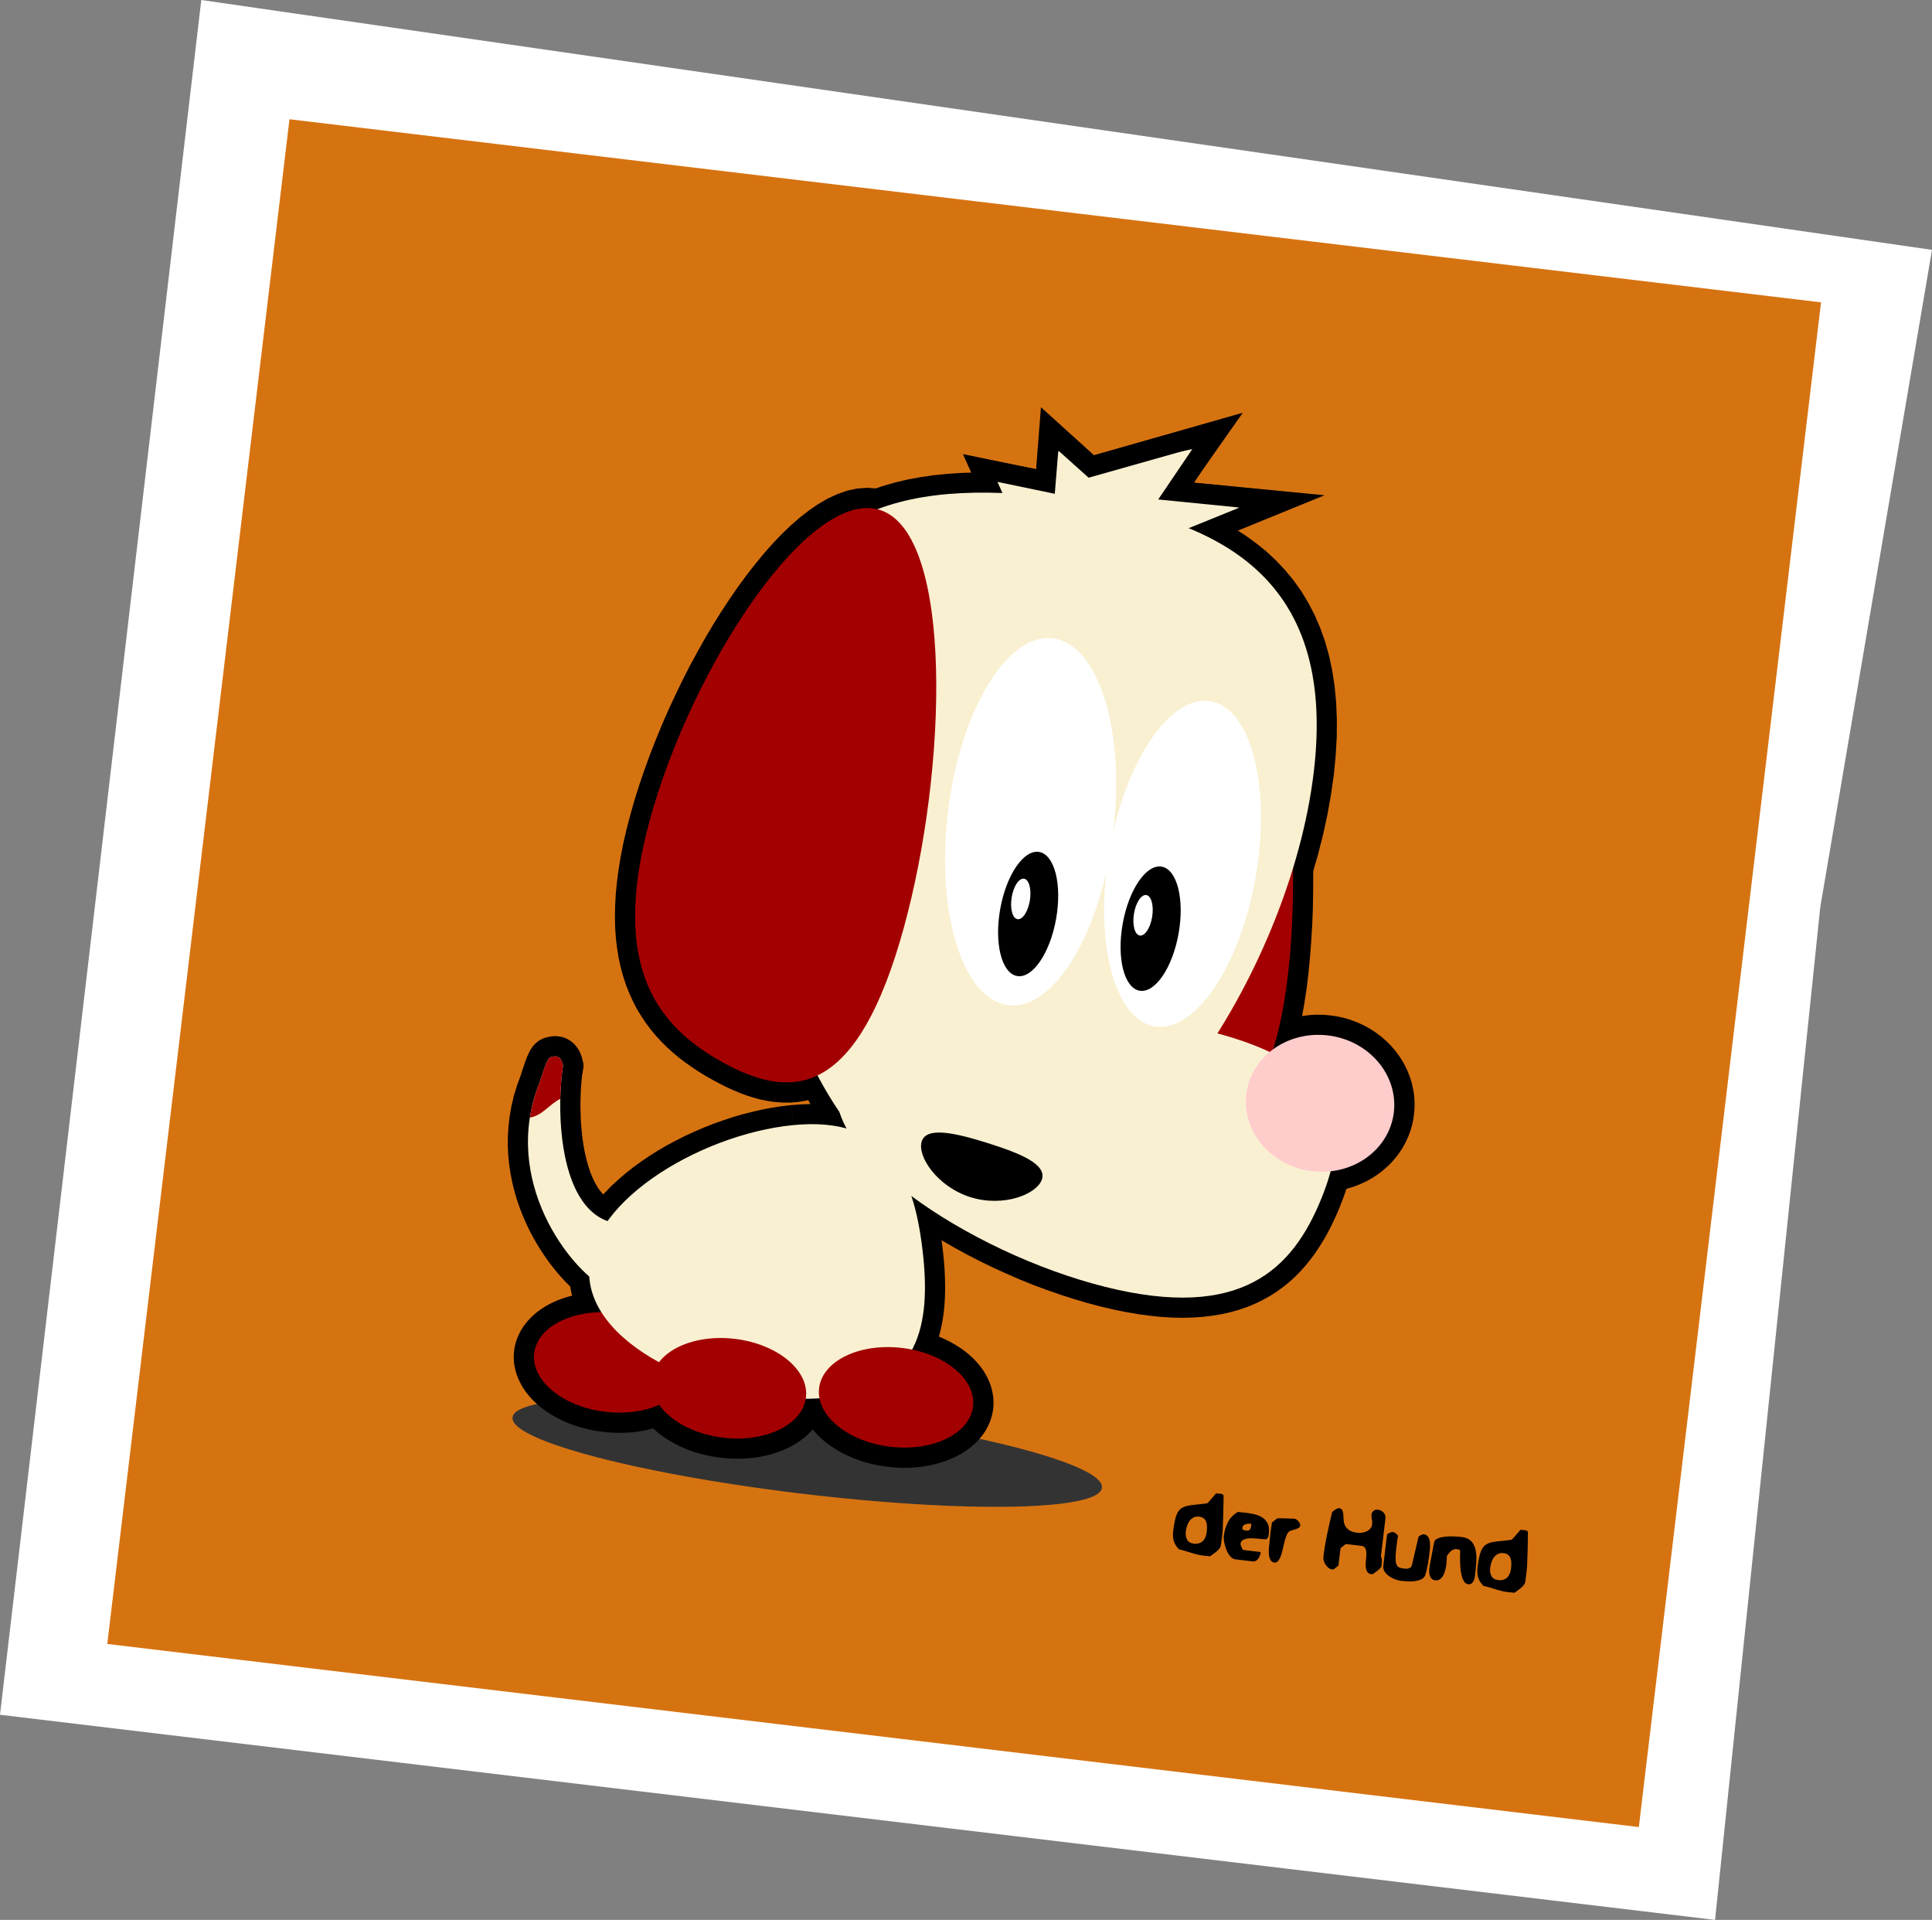 <?xml version="1.0" encoding="UTF-8"?>
<!DOCTYPE svg PUBLIC "-//W3C//DTD SVG 1.1//EN" "http://www.w3.org/Graphics/SVG/1.1/DTD/svg11.dtd">
<!-- Creator: CorelDRAW -->
<svg xmlns="http://www.w3.org/2000/svg" xml:space="preserve" width="76.489mm" height="75.996mm" style="shape-rendering:geometricPrecision; text-rendering:geometricPrecision; image-rendering:optimizeQuality; fill-rule:evenodd; clip-rule:evenodd"
viewBox="0 0 270.875 269.128"
 xmlns:xlink="http://www.w3.org/1999/xlink">
 <rect x="0" y="0" width="270.875" height="269.128" fill="#808080" stroke="none"/>
 <defs>
  <style type="text/css">
   <![CDATA[
    .str0 {stroke:#333333;stroke-width:0.27}
    .fil2 {fill:black}
    .fil3 {fill:#333333}
    .fil4 {fill:#FFCCCC}
    .fil0 {fill:white}
    .fil1 {fill:#D67311}
    .fil6 {fill:#A30002}
    .fil7 {fill:#F9F0D1}
    .fil5 {fill:black;fill-rule:nonzero}
   ]]>
  </style>
 </defs>
 <g id="Layer_x0020_1">
  <g id="_151141896">
   <polygon id="_151145016" class="fil0" points="28.221,0 270.875,35.024 255.206,127.191 240.459,269.128 0,240.372 "/>
   <g>
    <rect id="_151144944" class="fil1" transform="matrix(0.502 0.06 -0.06 0.502 40.586 16.716)" width="427.75" height="425.76"/>
    <path id="_151144872" class="fil2" d="M165.31 217.192c0.302,0.062 0.592,0.135 0.868,0.219 0.276,0.086 0.546,0.169 0.811,0.252 0.265,0.085 0.532,0.161 0.803,0.23 0.271,0.071 0.557,0.124 0.861,0.16 0.031,0.004 0.094,0.011 0.184,0.022 0.102,0.012 0.205,0.023 0.31,0.031 0.103,0.008 0.204,0.018 0.297,0.029 0.09,0.011 0.157,0.019 0.201,0.024 0.055,-0.036 0.152,-0.103 0.295,-0.2 0.141,-0.1 0.295,-0.213 0.46,-0.339 0.164,-0.129 0.316,-0.265 0.457,-0.416 0.138,-0.149 0.236,-0.292 0.289,-0.43 0.005,-0.042 0.017,-0.119 0.035,-0.235 0.018,-0.117 0.037,-0.237 0.056,-0.362 0.019,-0.127 0.036,-0.25 0.05,-0.367 0.014,-0.115 0.023,-0.194 0.028,-0.238 0.009,-0.075 0.021,-0.174 0.036,-0.301 0.016,-0.129 0.029,-0.261 0.041,-0.391 0.012,-0.132 0.021,-0.248 0.029,-0.348 0.008,-0.101 0.013,-0.159 0.015,-0.176 0.001,-0.119 0.008,-0.3 0.016,-0.541 0.008,-0.241 0.017,-0.515 0.031,-0.823 0.011,-0.306 0.021,-0.629 0.029,-0.967 0.007,-0.338 0.014,-0.662 0.019,-0.971 0.007,-0.306 0.01,-0.581 0.016,-0.822 0.004,-0.241 0.004,-0.424 0.002,-0.545 -0.006,-0.075 -0.035,-0.134 -0.081,-0.173 -0.046,-0.041 -0.104,-0.072 -0.169,-0.092 -0.066,-0.021 -0.134,-0.033 -0.203,-0.037 -0.069,-0.004 -0.128,-0.009 -0.172,-0.014 -0.034,-0.004 -0.105,-0.011 -0.218,-0.02 -0.113,-0.009 -0.185,-0.012 -0.22,-0.007 -0.044,0.048 -0.111,0.131 -0.203,0.245 -0.092,0.116 -0.196,0.237 -0.311,0.363 -0.115,0.128 -0.221,0.249 -0.317,0.363 -0.097,0.116 -0.165,0.194 -0.209,0.24 -0.029,0.033 -0.073,0.074 -0.133,0.12 -0.059,0.048 -0.099,0.069 -0.118,0.067 -0.577,0.077 -1.082,0.133 -1.514,0.17 -0.433,0.037 -0.81,0.09 -1.13,0.157 -0.322,0.065 -0.596,0.166 -0.825,0.302 -0.23,0.134 -0.421,0.329 -0.574,0.586 -0.152,0.257 -0.282,0.598 -0.39,1.022 -0.106,0.424 -0.198,0.958 -0.275,1.603 -0.063,0.524 -0.038,0.992 0.074,1.399 0.112,0.406 0.363,0.811 0.749,1.213zm0.948 -2.519c0.031,-0.257 0.087,-0.517 0.17,-0.779 0.084,-0.261 0.201,-0.493 0.351,-0.696 0.152,-0.204 0.338,-0.364 0.56,-0.479 0.223,-0.115 0.489,-0.155 0.794,-0.119 0.278,0.033 0.494,0.119 0.652,0.254 0.157,0.137 0.27,0.308 0.339,0.511 0.069,0.201 0.104,0.426 0.103,0.674 -0.002,0.246 -0.016,0.49 -0.045,0.73 -0.03,0.253 -0.088,0.485 -0.177,0.699 -0.087,0.212 -0.206,0.393 -0.355,0.54 -0.151,0.147 -0.331,0.255 -0.543,0.323 -0.209,0.068 -0.459,0.085 -0.744,0.051 -0.441,-0.053 -0.749,-0.24 -0.925,-0.56 -0.173,-0.322 -0.233,-0.704 -0.18,-1.149zm5.329 0.613c-0.018,0.15 -0.017,0.335 0.004,0.549 0.023,0.217 0.061,0.442 0.118,0.675 0.056,0.236 0.132,0.471 0.227,0.708 0.092,0.238 0.202,0.454 0.329,0.652 0.125,0.197 0.268,0.361 0.431,0.488 0.163,0.13 0.336,0.205 0.52,0.227l2.405 0.289c0.192,0.023 0.357,-0.01 0.497,-0.1 0.138,-0.09 0.253,-0.203 0.342,-0.341 0.089,-0.138 0.157,-0.286 0.206,-0.448 0.047,-0.16 0.078,-0.3 0.093,-0.424l-2.497 -0.299c-0.008,-0.001 -0.035,-0.047 -0.077,-0.136 -0.044,-0.09 -0.078,-0.162 -0.105,-0.22 -0.029,-0.061 -0.064,-0.152 -0.103,-0.269 -0.041,-0.119 -0.058,-0.183 -0.057,-0.192 0.027,-0.227 0.118,-0.401 0.276,-0.516 0.156,-0.117 0.35,-0.195 0.582,-0.242 0.23,-0.045 0.482,-0.063 0.756,-0.053 0.275,0.007 0.542,0.023 0.802,0.045 0.26,0.023 0.499,0.047 0.714,0.073 0.221,0.027 0.391,0.028 0.508,0.006 0.152,-0.115 0.241,-0.24 0.27,-0.377 0.029,-0.138 0.054,-0.29 0.074,-0.457 0.061,-0.51 0.017,-0.937 -0.133,-1.277 -0.15,-0.34 -0.367,-0.618 -0.652,-0.835 -0.284,-0.216 -0.62,-0.38 -1.008,-0.487 -0.39,-0.108 -0.798,-0.189 -1.226,-0.24 -0.05,-0.006 -0.138,-0.017 -0.263,-0.032 -0.123,-0.015 -0.255,-0.028 -0.4,-0.041 -0.143,-0.013 -0.277,-0.027 -0.404,-0.042 -0.115,-0.014 -0.198,-0.024 -0.251,-0.03 -0.628,0.363 -1.093,0.84 -1.398,1.431 -0.304,0.591 -0.497,1.229 -0.579,1.914zm2.596 -1.147c0.017,-0.144 0.077,-0.254 0.18,-0.33 0.102,-0.077 0.219,-0.133 0.349,-0.168 0.131,-0.037 0.265,-0.055 0.401,-0.056 0.137,-0 0.249,0.005 0.339,0.015 -0.019,0.161 -0.038,0.303 -0.058,0.43 -0.019,0.125 -0.053,0.229 -0.105,0.312 -0.05,0.083 -0.123,0.144 -0.217,0.184 -0.093,0.038 -0.22,0.048 -0.379,0.029 -0.119,-0.015 -0.238,-0.046 -0.36,-0.094 -0.119,-0.046 -0.17,-0.154 -0.15,-0.321zm3.95 0.66c-0.015,0.125 -0.034,0.301 -0.056,0.523 -0.022,0.222 -0.045,0.446 -0.068,0.673 -0.023,0.224 -0.043,0.427 -0.06,0.607 -0.018,0.18 -0.028,0.289 -0.033,0.324 -0.005,0.133 -0.012,0.312 -0.023,0.542 -0.01,0.228 0.003,0.452 0.045,0.671 0.039,0.221 0.115,0.419 0.226,0.593 0.113,0.174 0.28,0.275 0.504,0.302 0.201,0.024 0.37,-0.042 0.509,-0.199 0.137,-0.157 0.26,-0.367 0.364,-0.63 0.103,-0.261 0.194,-0.56 0.272,-0.89 0.076,-0.33 0.153,-0.656 0.227,-0.975 0.076,-0.319 0.161,-0.619 0.254,-0.898 0.093,-0.279 0.206,-0.495 0.336,-0.648 0.096,-0.114 0.225,-0.194 0.39,-0.242 0.163,-0.048 0.33,-0.098 0.5,-0.145 0.171,-0.047 0.326,-0.105 0.466,-0.173 0.138,-0.068 0.24,-0.183 0.304,-0.345 0.035,-0.08 0.029,-0.172 -0.019,-0.28 -0.046,-0.107 -0.112,-0.213 -0.197,-0.318 -0.085,-0.106 -0.176,-0.195 -0.273,-0.268 -0.095,-0.075 -0.179,-0.115 -0.248,-0.123 -0.025,-0.003 -0.067,-0.006 -0.13,-0.009 -0.061,-0.003 -0.101,-0.006 -0.122,-0.008 -0.169,-0.006 -0.378,-0.012 -0.625,-0.02 -0.247,-0.008 -0.487,-0.018 -0.72,-0.025 -0.234,-0.007 -0.525,-0.008 -0.873,-0.005l-0.746 0.583c-0.001,0.006 -0.01,0.065 -0.027,0.173 -0.017,0.108 -0.037,0.235 -0.058,0.381 -0.022,0.146 -0.044,0.298 -0.067,0.452 -0.023,0.154 -0.04,0.282 -0.052,0.38zm7.416 3.447c-0.021,0.176 -0.003,0.36 0.054,0.558 0.057,0.197 0.145,0.382 0.266,0.553 0.119,0.173 0.261,0.319 0.424,0.441 0.164,0.119 0.342,0.191 0.534,0.214 0.017,0.002 0.035,0.002 0.055,0 0.021,-0.001 0.036,-0.002 0.045,-0.001 0.056,-0.025 0.125,-0.07 0.202,-0.132 0.078,-0.063 0.158,-0.127 0.237,-0.19 0.08,-0.062 0.148,-0.118 0.206,-0.164 0.056,-0.049 0.086,-0.079 0.087,-0.096l0.289 -2.411 0.742 -0.583 2.198 0.263c0.263,0.032 0.442,0.146 0.535,0.344 0.093,0.198 0.14,0.439 0.142,0.723 0.004,0.282 -0.013,0.59 -0.053,0.915 -0.038,0.318 -0.049,0.619 -0.032,0.906 0.018,0.286 0.085,0.529 0.199,0.727 0.116,0.2 0.324,0.319 0.625,0.355 0.008,0.001 0.028,0.001 0.055,0 0.03,-0.001 0.049,-0.001 0.057,0 0.055,-0.017 0.146,-0.069 0.269,-0.157 0.125,-0.087 0.25,-0.182 0.377,-0.283 0.125,-0.104 0.245,-0.206 0.359,-0.309 0.114,-0.101 0.188,-0.174 0.221,-0.221 0.008,0.001 0.021,-0.049 0.037,-0.148 0.016,-0.1 0.027,-0.173 0.033,-0.223 0.027,-0.22 0.04,-0.417 0.037,-0.591 -0.002,-0.174 -0.049,-0.373 -0.137,-0.593l0.632 -5.278c0.039,-0.326 -0.048,-0.606 -0.264,-0.839 -0.214,-0.231 -0.484,-0.368 -0.81,-0.407 -0.217,-0.026 -0.41,0.027 -0.578,0.158 -0.169,0.13 -0.267,0.303 -0.293,0.513 -0.029,0.24 -0.014,0.473 0.04,0.694 0.054,0.223 0.066,0.455 0.037,0.699 -0.028,0.234 -0.113,0.43 -0.255,0.591 -0.14,0.161 -0.312,0.291 -0.515,0.385 -0.202,0.097 -0.415,0.16 -0.64,0.191 -0.226,0.032 -0.435,0.035 -0.627,0.012 -0.526,-0.063 -0.923,-0.189 -1.186,-0.377 -0.266,-0.189 -0.456,-0.404 -0.573,-0.645 -0.115,-0.243 -0.18,-0.501 -0.195,-0.778 -0.013,-0.277 -0.029,-0.531 -0.048,-0.765 -0.017,-0.231 -0.065,-0.43 -0.142,-0.598 -0.078,-0.166 -0.231,-0.263 -0.465,-0.291 -0.069,-0.008 -0.149,0.01 -0.244,0.056 -0.094,0.044 -0.189,0.096 -0.286,0.157 -0.097,0.063 -0.183,0.126 -0.261,0.193 -0.076,0.067 -0.133,0.12 -0.169,0.156 -0.25,1.012 -0.486,2.057 -0.708,3.132 -0.222,1.073 -0.394,2.121 -0.517,3.143zm9.739 -3.485l-0.098 -0.012c-0.15,0.05 -0.271,0.088 -0.36,0.118 -0.089,0.032 -0.169,0.071 -0.243,0.117 -0.073,0.048 -0.113,0.092 -0.117,0.132l-0.526 4.39c-0.035,0.293 0.028,0.561 0.192,0.805 0.164,0.242 0.372,0.454 0.625,0.635 0.254,0.179 0.527,0.324 0.823,0.436 0.294,0.112 0.561,0.182 0.797,0.21 0.226,0.027 0.506,0.052 0.847,0.078 0.342,0.024 0.682,0.018 1.022,-0.017 0.339,-0.036 0.652,-0.115 0.937,-0.233 0.286,-0.119 0.49,-0.302 0.608,-0.548 0.102,-0.318 0.181,-0.606 0.241,-0.861 0.061,-0.256 0.112,-0.506 0.158,-0.753 0.047,-0.245 0.087,-0.492 0.121,-0.742 0.034,-0.25 0.07,-0.53 0.107,-0.841 0.013,-0.107 0.029,-0.238 0.048,-0.397 0.02,-0.168 0.03,-0.344 0.032,-0.53 0.001,-0.187 -0.008,-0.376 -0.027,-0.571 -0.021,-0.195 -0.062,-0.37 -0.124,-0.523 -0.062,-0.156 -0.154,-0.286 -0.277,-0.394 -0.121,-0.108 -0.278,-0.173 -0.469,-0.196 -0.008,-0.001 -0.034,0.004 -0.074,0.015 -0.042,0.012 -0.086,0.026 -0.132,0.041 -0.049,0.016 -0.097,0.031 -0.146,0.05 -0.051,0.019 -0.089,0.036 -0.115,0.055 -0.036,0.021 -0.085,0.055 -0.146,0.101 -0.063,0.046 -0.098,0.077 -0.109,0.093l-0.908 3.901c-0.038,0.174 -0.104,0.301 -0.199,0.383 -0.095,0.082 -0.201,0.137 -0.32,0.163 -0.118,0.028 -0.242,0.039 -0.366,0.032 -0.126,-0.009 -0.244,-0.018 -0.354,-0.032 -0.24,-0.029 -0.431,-0.077 -0.571,-0.149 -0.14,-0.07 -0.249,-0.174 -0.325,-0.312 -0.077,-0.136 -0.126,-0.306 -0.147,-0.507 -0.022,-0.202 -0.029,-0.45 -0.023,-0.749 -0.004,-0.106 0.008,-0.296 0.036,-0.566 0.028,-0.27 0.06,-0.555 0.096,-0.851 0.037,-0.311 0.074,-0.599 0.11,-0.866 0.036,-0.267 0.069,-0.454 0.099,-0.562 -0.068,-0.125 -0.17,-0.241 -0.306,-0.35 -0.135,-0.11 -0.276,-0.173 -0.418,-0.19zm5.11 5.127c-0.019,0.159 -0.025,0.33 -0.015,0.513 0.008,0.183 0.042,0.355 0.1,0.512 0.057,0.158 0.145,0.293 0.261,0.404 0.118,0.112 0.277,0.18 0.476,0.204 0.253,0.03 0.47,-0.016 0.65,-0.136 0.18,-0.123 0.331,-0.291 0.455,-0.505 0.123,-0.214 0.22,-0.457 0.289,-0.728 0.071,-0.271 0.124,-0.538 0.16,-0.801 0.035,-0.263 0.058,-0.506 0.068,-0.731 0.01,-0.223 0.013,-0.391 0.009,-0.499 0.072,-0.102 0.153,-0.215 0.25,-0.339 0.095,-0.122 0.198,-0.233 0.305,-0.333 0.109,-0.099 0.231,-0.178 0.361,-0.236 0.132,-0.058 0.266,-0.08 0.406,-0.064 0.102,0.012 0.212,0.03 0.331,0.052 0.12,0.023 0.195,0.106 0.222,0.251 -0.008,0.135 -0.015,0.337 -0.024,0.607 -0.007,0.271 -0.005,0.574 0.007,0.91 0.01,0.338 0.034,0.685 0.07,1.04 0.036,0.356 0.096,0.681 0.182,0.974 0.083,0.294 0.198,0.543 0.339,0.747 0.141,0.203 0.316,0.318 0.523,0.342 0.249,0.03 0.443,-0.032 0.582,-0.185 0.139,-0.153 0.24,-0.342 0.303,-0.568 0.065,-0.223 0.106,-0.462 0.124,-0.714 0.017,-0.252 0.036,-0.462 0.056,-0.629 0.033,-0.278 0.062,-0.575 0.088,-0.892 0.025,-0.319 0.03,-0.639 0.013,-0.958 -0.017,-0.32 -0.058,-0.63 -0.124,-0.931 -0.066,-0.3 -0.175,-0.572 -0.328,-0.815 -0.153,-0.245 -0.358,-0.448 -0.614,-0.608 -0.256,-0.162 -0.574,-0.266 -0.959,-0.312 -0.151,-0.018 -0.345,-0.037 -0.587,-0.057 -0.239,-0.02 -0.494,-0.032 -0.765,-0.035 -0.271,-0.005 -0.547,0.005 -0.83,0.028 -0.282,0.021 -0.541,0.06 -0.777,0.117 -0.236,0.057 -0.438,0.134 -0.602,0.233 -0.164,0.099 -0.268,0.224 -0.313,0.382 -0.032,0.124 -0.077,0.341 -0.133,0.652 -0.058,0.309 -0.121,0.639 -0.188,0.986 -0.065,0.348 -0.125,0.676 -0.179,0.983 -0.054,0.309 -0.095,0.525 -0.12,0.651 -0.001,0.008 -0.004,0.032 -0.009,0.073 -0.005,0.04 -0.012,0.085 -0.023,0.137 -0.01,0.05 -0.019,0.104 -0.026,0.16 -0.006,0.05 -0.01,0.088 -0.014,0.117zm7.584 2.418c0.302,0.062 0.592,0.135 0.868,0.219 0.276,0.086 0.546,0.169 0.811,0.252 0.265,0.085 0.532,0.161 0.803,0.23 0.271,0.071 0.557,0.124 0.861,0.16 0.031,0.004 0.094,0.011 0.184,0.022 0.102,0.012 0.205,0.022 0.31,0.03 0.103,0.008 0.204,0.018 0.297,0.029 0.09,0.011 0.157,0.019 0.201,0.024 0.055,-0.036 0.152,-0.102 0.295,-0.2 0.141,-0.1 0.295,-0.213 0.46,-0.339 0.164,-0.129 0.316,-0.265 0.457,-0.416 0.138,-0.149 0.236,-0.292 0.289,-0.43 0.005,-0.042 0.016,-0.119 0.035,-0.235 0.018,-0.117 0.037,-0.237 0.056,-0.362 0.019,-0.127 0.036,-0.25 0.05,-0.367 0.014,-0.115 0.023,-0.194 0.028,-0.238 0.009,-0.075 0.021,-0.174 0.036,-0.301 0.016,-0.13 0.029,-0.262 0.041,-0.392 0.012,-0.132 0.021,-0.247 0.029,-0.348 0.008,-0.101 0.013,-0.16 0.015,-0.176 0.001,-0.119 0.008,-0.3 0.016,-0.541 0.008,-0.241 0.017,-0.515 0.031,-0.823 0.011,-0.306 0.021,-0.629 0.029,-0.967 0.007,-0.338 0.014,-0.662 0.019,-0.971 0.007,-0.306 0.011,-0.581 0.016,-0.822 0.004,-0.241 0.004,-0.424 0.002,-0.545 -0.006,-0.075 -0.035,-0.133 -0.081,-0.173 -0.046,-0.041 -0.104,-0.072 -0.169,-0.092 -0.066,-0.021 -0.134,-0.033 -0.203,-0.037 -0.069,-0.004 -0.128,-0.009 -0.172,-0.015 -0.033,-0.004 -0.105,-0.01 -0.218,-0.019 -0.113,-0.01 -0.185,-0.012 -0.22,-0.007 -0.044,0.048 -0.111,0.131 -0.203,0.245 -0.092,0.116 -0.196,0.237 -0.311,0.363 -0.115,0.128 -0.22,0.249 -0.317,0.363 -0.097,0.116 -0.165,0.194 -0.209,0.24 -0.029,0.033 -0.073,0.074 -0.133,0.119 -0.059,0.048 -0.099,0.069 -0.118,0.067 -0.578,0.077 -1.082,0.133 -1.515,0.17 -0.433,0.037 -0.81,0.089 -1.13,0.157 -0.322,0.066 -0.596,0.166 -0.825,0.302 -0.23,0.133 -0.421,0.329 -0.574,0.586 -0.152,0.257 -0.282,0.598 -0.39,1.022 -0.106,0.424 -0.198,0.958 -0.275,1.603 -0.063,0.524 -0.038,0.992 0.074,1.399 0.112,0.406 0.363,0.811 0.749,1.213zm0.949 -2.519c0.031,-0.257 0.087,-0.517 0.169,-0.779 0.085,-0.261 0.201,-0.493 0.351,-0.696 0.152,-0.204 0.338,-0.364 0.56,-0.479 0.223,-0.115 0.489,-0.155 0.794,-0.119 0.278,0.034 0.495,0.119 0.652,0.254 0.157,0.137 0.27,0.308 0.339,0.511 0.069,0.201 0.104,0.426 0.103,0.674 -0.002,0.245 -0.016,0.49 -0.045,0.73 -0.03,0.253 -0.088,0.486 -0.177,0.699 -0.087,0.212 -0.206,0.393 -0.355,0.54 -0.151,0.147 -0.331,0.255 -0.543,0.323 -0.209,0.068 -0.459,0.085 -0.743,0.051 -0.441,-0.053 -0.749,-0.24 -0.925,-0.56 -0.173,-0.322 -0.233,-0.704 -0.18,-1.149z"/>
    <ellipse id="_151144800" class="fil3 str0" transform="matrix(0.502 0.06 -0.06 0.502 113.18 203.616)" rx="82.173" ry="11.364"/>
    <g>
     <path id="_151144728" class="fil4" d="M186.221 145.143c-5.703,-0.683 -10.838,3.023 -11.468,8.277 -0.63,5.254 3.484,10.069 9.187,10.753 5.703,0.684 10.838,-3.023 11.468,-8.277 0.63,-5.254 -3.484,-10.069 -9.187,-10.753z"/>
     <path id="_1511447281" class="fil5" d="M171.918 153.081l0 0 0.089 -0.631 0.127 -0.631 0.164 -0.619 0.187 -0.598 0.233 -0.595 0.254 -0.562 0.277 -0.56 0.308 -0.535 0.34 -0.52 0.359 -0.496 0.388 -0.48 0.407 -0.465 0.435 -0.438 0.45 -0.412 0.467 -0.395 0.494 -0.376 0.507 -0.348 0.52 -0.319 0.544 -0.3 0.557 -0.28 0.568 -0.25 0.59 -0.228 0.6 -0.197 0.609 -0.176 0.617 -0.143 0.624 -0.11 0.643 -0.086 0.639 -0.065 0.655 -0.029 0.659 0.006 0.664 0.031 0.666 0.068 -0.672 5.605 -0.399 -0.035 -0.394 -0.021 -0.39 0.004 -0.382 0.017 -0.386 0.028 -0.368 0.052 -0.371 0.074 -0.362 0.085 -0.351 0.096 -0.342 0.116 -0.33 0.126 -0.329 0.144 -0.316 0.153 -0.303 0.172 -0.302 0.189 -0.285 0.196 -0.27 0.203 -0.265 0.218 -0.249 0.234 -0.23 0.239 -0.222 0.242 -0.204 0.257 -0.196 0.27 -0.175 0.273 -0.165 0.285 -0.154 0.285 -0.133 0.308 -0.108 0.298 -0.107 0.317 -0.082 0.317 -0.068 0.326 -0.055 0.345 0 0 -5.672 -0.68zm11.687 13.895l0 0 -0.663 -0.092 -0.653 -0.126 -0.641 -0.149 -0.618 -0.181 -0.616 -0.215 -0.604 -0.236 -0.58 -0.255 -0.566 -0.285 -0.55 -0.315 -0.536 -0.333 -0.52 -0.362 -0.493 -0.377 -0.475 -0.404 -0.458 -0.419 -0.43 -0.433 -0.41 -0.458 -0.391 -0.482 -0.361 -0.494 -0.341 -0.506 -0.319 -0.528 -0.286 -0.549 -0.264 -0.559 -0.231 -0.567 -0.207 -0.586 -0.173 -0.592 -0.137 -0.61 -0.114 -0.606 -0.086 -0.633 -0.04 -0.625 -0.012 -0.641 0.025 -0.643 0.063 -0.634 5.672 0.68 -0.028 0.348 -0.011 0.333 0.005 0.328 0.029 0.334 0.034 0.315 0.056 0.331 0.082 0.314 0.093 0.316 0.105 0.306 0.127 0.309 0.137 0.298 0.159 0.288 0.168 0.287 0.186 0.286 0.206 0.275 0.214 0.261 0.231 0.258 0.248 0.255 0.254 0.239 0.271 0.224 0.286 0.218 0.291 0.2 0.304 0.194 0.319 0.176 0.331 0.168 0.344 0.159 0.345 0.138 0.358 0.117 0.379 0.108 0.377 0.096 0.388 0.073 0.397 0.06 0 0 -0.672 5.605zm14.64 -10.739l0 0 -0.089 0.631 -0.127 0.631 -0.164 0.619 -0.187 0.598 -0.233 0.595 -0.254 0.562 -0.277 0.56 -0.308 0.535 -0.34 0.52 -0.359 0.496 -0.388 0.48 -0.407 0.466 -0.435 0.438 -0.45 0.411 -0.467 0.395 -0.494 0.376 -0.507 0.348 -0.52 0.319 -0.546 0.31 -0.556 0.269 -0.568 0.25 -0.59 0.228 -0.6 0.197 -0.609 0.176 -0.617 0.143 -0.624 0.11 -0.643 0.086 -0.65 0.063 -0.643 0.03 -0.659 -0.006 -0.664 -0.031 -0.666 -0.068 0.672 -5.605 0.399 0.035 0.394 0.021 0.39 -0.004 0.393 -0.015 0.375 -0.029 0.368 -0.052 0.371 -0.074 0.362 -0.085 0.351 -0.095 0.342 -0.117 0.33 -0.126 0.329 -0.144 0.318 -0.164 0.302 -0.161 0.302 -0.189 0.285 -0.196 0.27 -0.203 0.265 -0.218 0.249 -0.234 0.23 -0.239 0.222 -0.243 0.204 -0.257 0.196 -0.27 0.175 -0.273 0.165 -0.285 0.154 -0.285 0.133 -0.308 0.108 -0.298 0.107 -0.317 0.082 -0.317 0.068 -0.326 0.055 -0.345 0 0 5.672 0.68zm-11.687 -13.895l0 0 0.663 0.092 0.653 0.126 0.641 0.149 0.618 0.182 0.616 0.215 0.604 0.236 0.58 0.255 0.566 0.285 0.55 0.315 0.536 0.333 0.52 0.362 0.493 0.377 0.475 0.404 0.458 0.42 0.43 0.433 0.41 0.458 0.391 0.482 0.361 0.493 0.341 0.506 0.319 0.528 0.286 0.549 0.264 0.558 0.231 0.567 0.207 0.586 0.173 0.593 0.137 0.609 0.114 0.606 0.086 0.633 0.04 0.625 0.012 0.64 -0.025 0.643 -0.063 0.634 -5.672 -0.68 0.028 -0.348 0.011 -0.333 -0.005 -0.327 -0.029 -0.334 -0.034 -0.315 -0.056 -0.331 -0.082 -0.313 -0.093 -0.316 -0.105 -0.306 -0.127 -0.309 -0.137 -0.298 -0.159 -0.288 -0.168 -0.287 -0.186 -0.286 -0.206 -0.274 -0.214 -0.261 -0.231 -0.258 -0.248 -0.255 -0.254 -0.239 -0.271 -0.223 -0.286 -0.219 -0.291 -0.2 -0.304 -0.194 -0.319 -0.176 -0.331 -0.168 -0.344 -0.159 -0.345 -0.138 -0.358 -0.117 -0.379 -0.108 -0.377 -0.096 -0.388 -0.073 -0.397 -0.06 0 0 0.672 -5.605z"/>
    </g>
    <g>
     <g>
      <path id="_151144656" class="fil6" d="M86.52 184.047c-5.964,-0.715 -11.172,1.808 -11.631,5.634 -0.459,3.826 4.006,7.508 9.97,8.223 5.964,0.715 11.173,-1.808 11.631,-5.634 0.459,-3.826 -4.006,-7.509 -9.97,-8.223z"/>
      <path id="_1511446561" class="fil5" d="M72.087 189.345l-0.011 -0.001 0.094 -0.573 0.143 -0.563 0.169 -0.543 0.225 -0.52 0.251 -0.511 0.283 -0.478 0.316 -0.456 0.349 -0.433 0.369 -0.412 0.389 -0.39 0.42 -0.367 0.425 -0.335 0.456 -0.321 0.461 -0.3 0.489 -0.274 0.493 -0.251 0.521 -0.237 0.523 -0.214 0.537 -0.189 0.551 -0.174 0.564 -0.16 0.564 -0.135 0.587 -0.118 0.587 -0.104 0.606 -0.076 0.606 -0.06 0.624 -0.032 0.621 -0.015 0.628 0.002 0.646 0.021 0.64 0.05 0.645 0.068 -0.672 5.605 -0.469 -0.047 -0.464 -0.028 -0.446 -0.02 -0.45 -0.003 -0.443 0.014 -0.424 0.033 -0.424 0.037 -0.404 0.055 -0.403 0.059 -0.381 0.076 -0.38 0.09 -0.356 0.096 -0.342 0.11 -0.329 0.125 -0.312 0.127 -0.285 0.132 -0.28 0.144 -0.25 0.147 -0.243 0.147 -0.212 0.15 -0.204 0.16 -0.17 0.151 -0.16 0.15 -0.137 0.15 -0.114 0.149 -0.101 0.147 -0.087 0.145 -0.071 0.131 -0.046 0.14 -0.052 0.134 -0.025 0.131 -0.019 0.136 -0.011 -0.001 -5.605 -0.672zm12.436 11.362l0 0 -0.642 -0.086 -0.633 -0.103 -0.622 -0.13 -0.622 -0.147 -0.6 -0.162 -0.599 -0.178 -0.574 -0.201 -0.572 -0.217 -0.546 -0.24 -0.542 -0.253 -0.527 -0.266 -0.499 -0.287 -0.494 -0.3 -0.477 -0.31 -0.458 -0.331 -0.45 -0.353 -0.42 -0.362 -0.41 -0.382 -0.378 -0.4 -0.367 -0.42 -0.334 -0.425 -0.321 -0.456 -0.286 -0.471 -0.261 -0.488 -0.236 -0.504 -0.199 -0.517 -0.162 -0.531 -0.123 -0.555 -0.096 -0.558 -0.033 -0.579 -0.008 -0.57 0.055 -0.578 5.605 0.672 -0.002 0.138 -0.008 0.144 0.021 0.131 0.012 0.147 0.038 0.144 0.051 0.161 0.063 0.167 0.075 0.172 0.098 0.178 0.119 0.183 0.13 0.187 0.16 0.204 0.17 0.195 0.201 0.2 0.209 0.202 0.238 0.206 0.246 0.195 0.274 0.198 0.289 0.199 0.307 0.188 0.334 0.178 0.337 0.176 0.352 0.164 0.378 0.153 0.379 0.149 0.403 0.137 0.404 0.132 0.426 0.119 0.427 0.102 0.448 0.087 0.458 0.082 0.467 0.066 0 0 -0.672 5.605zm14.781 -8.099l0 0 -0.094 0.573 -0.143 0.563 -0.169 0.543 -0.225 0.52 -0.251 0.511 -0.283 0.478 -0.316 0.456 -0.349 0.433 -0.369 0.412 -0.389 0.39 -0.42 0.367 -0.425 0.334 -0.455 0.322 -0.461 0.299 -0.489 0.274 -0.493 0.252 -0.521 0.237 -0.524 0.214 -0.537 0.189 -0.551 0.174 -0.564 0.16 -0.564 0.135 -0.587 0.118 -0.587 0.104 -0.607 0.076 -0.606 0.06 -0.624 0.032 -0.621 0.015 -0.628 -0.002 -0.646 -0.021 -0.64 -0.05 -0.645 -0.068 0.672 -5.605 0.469 0.047 0.464 0.028 0.446 0.02 0.45 0.003 0.443 -0.014 0.424 -0.033 0.424 -0.037 0.404 -0.055 0.403 -0.059 0.381 -0.076 0.38 -0.09 0.356 -0.096 0.343 -0.11 0.328 -0.125 0.313 -0.127 0.285 -0.132 0.28 -0.144 0.25 -0.147 0.243 -0.147 0.212 -0.15 0.204 -0.16 0.17 -0.152 0.159 -0.15 0.137 -0.15 0.114 -0.149 0.101 -0.147 0.087 -0.145 0.071 -0.131 0.046 -0.14 0.052 -0.134 0.025 -0.131 0.019 -0.136 0 0 5.627 0.674zm-12.448 -11.363l0 0 0.642 0.086 0.633 0.103 0.622 0.13 0.622 0.147 0.6 0.161 0.598 0.178 0.574 0.202 0.572 0.217 0.546 0.24 0.543 0.254 0.516 0.265 0.511 0.289 0.494 0.3 0.477 0.31 0.469 0.333 0.438 0.352 0.42 0.361 0.41 0.382 0.378 0.4 0.367 0.42 0.333 0.436 0.322 0.444 0.286 0.471 0.261 0.488 0.236 0.504 0.2 0.517 0.162 0.531 0.123 0.555 0.096 0.558 0.033 0.579 0.008 0.57 -0.044 0.579 -5.627 -0.674 0.013 -0.137 0.008 -0.144 -0.021 -0.131 -0.012 -0.147 -0.038 -0.144 -0.051 -0.161 -0.063 -0.167 -0.075 -0.172 -0.098 -0.178 -0.12 -0.184 -0.129 -0.198 -0.161 -0.193 -0.171 -0.195 -0.201 -0.2 -0.208 -0.202 -0.238 -0.205 -0.256 -0.197 -0.263 -0.197 -0.29 -0.199 -0.307 -0.188 -0.323 -0.177 -0.348 -0.177 -0.353 -0.164 -0.378 -0.153 -0.379 -0.149 -0.403 -0.137 -0.404 -0.132 -0.427 -0.118 -0.427 -0.102 -0.448 -0.087 -0.458 -0.082 -0.467 -0.065 0 0 0.672 -5.605z"/>
     </g>
     <g>
      <path id="_151144584" class="fil7" d="M82.665 179.478c1.264,10.527 19.93,17.744 33.13,16.461 13.2,-1.283 14.797,-10.297 13.534,-20.823 -1.264,-10.527 -4.922,-18.684 -18.122,-17.401 -13.2,1.283 -29.805,11.237 -28.541,21.764z"/>
      <path id="_1511445841" class="fil5" d="M116.071 198.742l0 0 -1.364 0.101 -1.392 0.052 -1.405 0.003 -1.425 -0.055 -1.43 -0.103 -1.441 -0.148 -1.448 -0.192 -1.451 -0.235 -1.44 -0.29 -1.435 -0.331 -1.424 -0.371 -1.41 -0.411 -1.394 -0.46 -1.369 -0.487 -1.346 -0.545 -1.325 -0.568 -1.281 -0.615 -1.254 -0.658 -1.21 -0.691 -1.165 -0.733 -1.114 -0.775 -1.072 -0.814 -1.013 -0.854 -0.952 -0.904 -0.885 -0.942 -0.816 -0.989 -0.731 -1.038 -0.653 -1.084 -0.561 -1.131 -0.453 -1.178 -0.34 -1.224 -0.21 -1.25 5.605 -0.686 0.128 0.704 0.192 0.689 0.268 0.693 0.339 0.695 0.416 0.696 0.5 0.693 0.569 0.692 0.646 0.687 0.715 0.672 0.783 0.665 0.845 0.648 0.913 0.626 0.967 0.607 1.016 0.586 1.059 0.554 1.111 0.529 1.137 0.507 1.176 0.459 1.207 0.444 1.227 0.396 1.247 0.368 1.261 0.329 1.271 0.289 1.277 0.247 1.269 0.218 1.266 0.175 1.26 0.13 1.248 0.086 1.222 0.041 1.204 0.005 1.169 -0.041 1.142 -0.09 0 0 0.551 5.607zm16.061 -23.97l0 0 0.117 1.026 0.1 1.027 0.08 1.016 0.049 1.016 0.026 1.003 0.004 1.01 -0.024 0.983 -0.061 0.979 -0.087 0.983 -0.131 0.954 -0.172 0.958 -0.206 0.936 -0.251 0.926 -0.298 0.915 -0.361 0.883 -0.409 0.88 -0.464 0.844 -0.519 0.817 -0.587 0.791 -0.646 0.752 -0.708 0.71 -0.76 0.667 -0.835 0.625 -0.881 0.567 -0.938 0.52 -0.997 0.471 -1.047 0.41 -1.096 0.368 -1.159 0.317 -1.215 0.251 -1.258 0.205 -1.324 0.161 -0.551 -5.607 1.083 -0.125 1.017 -0.169 0.931 -0.208 0.859 -0.227 0.8 -0.256 0.729 -0.295 0.662 -0.31 0.607 -0.336 0.554 -0.362 0.493 -0.373 0.464 -0.399 0.415 -0.421 0.379 -0.444 0.345 -0.465 0.321 -0.498 0.288 -0.527 0.258 -0.545 0.225 -0.594 0.21 -0.612 0.181 -0.648 0.154 -0.683 0.12 -0.704 0.095 -0.748 0.077 -0.758 0.043 -0.798 0.025 -0.827 0 -0.832 -0.028 -0.868 -0.051 -0.882 -0.063 -0.907 -0.083 -0.918 -0.103 -0.938 0 0 5.605 -0.686zm-21.201 -19.862l0 0 1.321 -0.098 1.288 -0.048 1.237 0.016 1.197 0.076 1.146 0.127 1.111 0.196 1.076 0.253 1.031 0.31 0.987 0.366 0.935 0.433 0.892 0.475 0.854 0.538 0.792 0.581 0.755 0.631 0.697 0.682 0.648 0.708 0.604 0.756 0.546 0.782 0.514 0.813 0.46 0.836 0.429 0.855 0.388 0.885 0.349 0.902 0.322 0.917 0.286 0.942 0.26 0.944 0.238 0.966 0.206 0.988 0.186 0.996 0.166 1.003 0.148 1.008 0.132 1.023 -5.605 0.686 -0.119 -0.936 -0.134 -0.921 -0.15 -0.893 -0.166 -0.865 -0.183 -0.835 -0.193 -0.816 -0.215 -0.795 -0.235 -0.75 -0.248 -0.727 -0.273 -0.691 -0.287 -0.654 -0.305 -0.628 -0.333 -0.588 -0.34 -0.549 -0.373 -0.517 -0.383 -0.477 -0.408 -0.455 -0.432 -0.409 -0.449 -0.386 -0.49 -0.359 -0.509 -0.322 -0.553 -0.303 -0.596 -0.261 -0.632 -0.24 -0.679 -0.206 -0.728 -0.171 -0.788 -0.133 -0.852 -0.104 -0.902 -0.054 -0.967 -0.012 -1.022 0.03 -1.099 0.087 0 0 -0.551 -5.607zm-31.069 24.91l0 0 -0.088 -1.272 0.037 -1.259 0.168 -1.247 0.286 -1.221 0.391 -1.18 0.478 -1.159 0.575 -1.116 0.656 -1.08 0.731 -1.054 0.793 -1.014 0.862 -0.974 0.924 -0.954 0.986 -0.911 1.028 -0.886 1.069 -0.85 1.128 -0.815 1.16 -0.786 1.198 -0.758 1.224 -0.715 1.267 -0.675 1.281 -0.651 1.316 -0.607 1.325 -0.569 1.35 -0.533 1.352 -0.482 1.369 -0.454 1.374 -0.402 1.375 -0.347 1.369 -0.313 1.373 -0.257 1.35 -0.208 1.356 -0.162 0.551 5.607 -1.137 0.129 -1.175 0.182 -1.176 0.228 -1.197 0.265 -1.2 0.32 -1.202 0.353 -1.201 0.384 -1.203 0.437 -1.182 0.464 -1.177 0.503 -1.148 0.537 -1.138 0.562 -1.098 0.605 -1.08 0.626 -1.036 0.645 -0.998 0.673 -0.944 0.698 -0.911 0.714 -0.851 0.726 -0.786 0.747 -0.732 0.747 -0.67 0.766 -0.607 0.763 -0.53 0.756 -0.458 0.76 -0.384 0.752 -0.318 0.733 -0.235 0.733 -0.162 0.711 -0.093 0.7 -0.032 0.701 0.046 0.698 0 0 -5.605 0.686z"/>
     </g>
     <g>
      <path class="fil6" d="M168.137 77.144c-10.281,-3.499 -22.329,23.667 -24.828,46.274 -2.499,22.607 5.551,30.053 15.831,33.553 10.28,3.499 19,1.76 21.498,-20.846 2.499,-22.607 -2.222,-55.481 -12.502,-58.98z"/>
      <path id="1" class="fil5" d="M140.495 123.101l0 0 0.273 -2.201 0.328 -2.211 0.378 -2.236 0.43 -2.231 0.477 -2.232 0.523 -2.228 0.569 -2.204 0.608 -2.197 0.648 -2.172 0.698 -2.132 0.72 -2.103 0.764 -2.06 0.795 -2.009 0.835 -1.954 0.849 -1.9 0.887 -1.821 0.919 -1.757 0.937 -1.685 0.967 -1.597 0.995 -1.503 1.018 -1.414 1.051 -1.32 1.083 -1.208 1.112 -1.101 1.159 -0.992 1.209 -0.853 1.254 -0.72 1.326 -0.551 1.397 -0.363 1.423 -0.152 1.467 0.108 1.436 0.353 -1.789 5.383 -0.501 -0.126 -0.487 -0.024 -0.543 0.049 -0.578 0.159 -0.653 0.279 -0.724 0.405 -0.766 0.553 -0.807 0.684 -0.842 0.831 -0.854 0.967 -0.866 1.085 -0.873 1.209 -0.868 1.324 -0.862 1.422 -0.855 1.513 -0.832 1.607 -0.818 1.696 -0.806 1.757 -0.766 1.83 -0.748 1.889 -0.717 1.939 -0.695 1.986 -0.647 2.032 -0.622 2.055 -0.583 2.079 -0.54 2.109 -0.498 2.11 -0.453 2.116 -0.405 2.115 -0.357 2.096 -0.303 2.094 -0.251 2.062 0 0 -5.629 -0.635zm17.751 36.562l0 0 -1.039 -0.36 -1.015 -0.398 -1.012 -0.435 -0.994 -0.464 -0.986 -0.493 -0.969 -0.549 -0.958 -0.583 -0.925 -0.632 -0.912 -0.682 -0.877 -0.735 -0.848 -0.779 -0.822 -0.847 -0.791 -0.895 -0.736 -0.948 -0.704 -1.011 -0.668 -1.065 -0.608 -1.125 -0.569 -1.183 -0.518 -1.245 -0.463 -1.298 -0.42 -1.362 -0.364 -1.43 -0.304 -1.489 -0.255 -1.548 -0.205 -1.621 -0.141 -1.686 -0.088 -1.763 -0.033 -1.831 0.024 -1.911 0.093 -1.985 0.152 -2.069 0.204 -2.143 5.629 0.635 -0.204 2.008 -0.135 1.908 -0.075 1.823 -0.032 1.732 0.025 1.651 0.077 1.561 0.13 1.485 0.168 1.401 0.218 1.329 0.264 1.247 0.297 1.17 0.332 1.106 0.375 1.041 0.404 0.97 0.434 0.912 0.473 0.853 0.489 0.801 0.524 0.748 0.561 0.707 0.572 0.66 0.603 0.613 0.636 0.589 0.665 0.545 0.683 0.517 0.721 0.486 0.735 0.461 0.769 0.424 0.793 0.413 0.823 0.38 0.841 0.35 0.869 0.332 0.875 0.32 0 0 -1.789 5.383zm25.207 -23.22l0 0 -0.263 2.128 -0.299 2.009 -0.342 1.905 -0.374 1.802 -0.408 1.692 -0.46 1.598 -0.489 1.504 -0.531 1.403 -0.569 1.318 -0.607 1.233 -0.657 1.143 -0.706 1.057 -0.743 0.97 -0.79 0.889 -0.836 0.81 -0.886 0.713 -0.921 0.627 -0.945 0.543 -0.982 0.441 -1.005 0.362 -1.017 0.273 -1.028 0.187 -1.026 0.113 -1.044 0.045 -1.039 -0.012 -1.035 -0.088 -1.037 -0.127 -1.041 -0.185 -1.032 -0.231 -1.031 -0.26 -1.033 -0.31 -1.03 -0.334 1.789 -5.383 0.888 0.29 0.865 0.247 0.845 0.224 0.821 0.176 0.786 0.137 0.764 0.105 0.737 0.048 0.704 0.022 0.666 -0.027 0.651 -0.073 0.613 -0.117 0.588 -0.156 0.561 -0.197 0.543 -0.254 0.538 -0.293 0.518 -0.356 0.508 -0.423 0.51 -0.484 0.507 -0.571 0.503 -0.659 0.488 -0.749 0.483 -0.843 0.477 -0.941 0.457 -1.05 0.437 -1.162 0.417 -1.266 0.384 -1.382 0.371 -1.505 0.339 -1.616 0.303 -1.74 0.277 -1.87 0.242 -1.989 0 0 5.629 0.635zm-14.422 -61.989l0 0 1.37 0.59 1.254 0.792 1.155 0.961 1.05 1.089 0.96 1.23 0.898 1.337 0.839 1.447 0.778 1.55 0.729 1.644 0.681 1.741 0.645 1.841 0.595 1.913 0.546 1.989 0.52 2.065 0.471 2.126 0.433 2.19 0.392 2.224 0.356 2.283 0.318 2.325 0.28 2.359 0.239 2.375 0.19 2.396 0.163 2.418 0.111 2.414 0.082 2.41 0.033 2.414 -0.01 2.386 -0.038 2.371 -0.092 2.331 -0.142 2.305 -0.173 2.258 -0.213 2.216 -5.629 -0.635 0.213 -2.081 0.169 -2.145 0.117 -2.188 0.085 -2.24 0.056 -2.262 0.003 -2.294 -0.036 -2.3 -0.067 -2.322 -0.118 -2.322 -0.144 -2.308 -0.197 -2.305 -0.225 -2.287 -0.262 -2.249 -0.3 -2.215 -0.338 -2.173 -0.378 -2.136 -0.411 -2.058 -0.449 -1.994 -0.472 -1.915 -0.52 -1.835 -0.543 -1.741 -0.565 -1.629 -0.6 -1.529 -0.623 -1.413 -0.643 -1.279 -0.653 -1.139 -0.661 -0.993 -0.668 -0.827 -0.646 -0.683 -0.608 -0.51 -0.576 -0.363 -0.524 -0.235 0 0 1.789 -5.383z"/>
     </g>
     <g>
      <path class="fil7" d="M136.152 169.058c21.739,2.606 44.667,-32.658 48.037,-60.771 3.37,-28.113 -14.037,-35.922 -35.776,-38.528 -21.739,-2.606 -39.794,0.952 -43.164,29.065 -3.37,28.113 9.164,67.628 30.903,70.234z"/>
      <path id="1" class="fil5" d="M187.007 108.624l0 0 -0.397 2.764 -0.495 2.788 -0.613 2.812 -0.716 2.829 -0.825 2.826 -0.91 2.827 -1.012 2.808 -1.101 2.803 -1.184 2.768 -1.265 2.735 -1.352 2.694 -1.425 2.645 -1.495 2.599 -1.559 2.523 -1.631 2.448 -1.69 2.377 -1.755 2.286 -1.805 2.187 -1.862 2.08 -1.906 1.976 -1.967 1.85 -2.002 1.719 -2.056 1.588 -2.094 1.439 -2.139 1.281 -2.181 1.113 -2.219 0.938 -2.263 0.743 -2.292 0.54 -2.316 0.319 -2.325 0.09 -2.339 -0.159 0.672 -5.605 1.742 0.11 1.764 -0.068 1.771 -0.25 1.787 -0.423 1.798 -0.598 1.819 -0.764 1.825 -0.934 1.827 -1.095 1.826 -1.248 1.809 -1.394 1.802 -1.543 1.767 -1.673 1.75 -1.794 1.709 -1.92 1.674 -2.025 1.624 -2.123 1.581 -2.212 1.525 -2.305 1.475 -2.377 1.408 -2.431 1.34 -2.499 1.267 -2.548 1.202 -2.587 1.121 -2.619 1.036 -2.632 0.949 -2.659 0.867 -2.655 0.76 -2.655 0.671 -2.634 0.567 -2.617 0.472 -2.589 0.348 -2.547 0 0 5.636 0.676zm-38.258 -41.668l0 0 2.069 0.265 2.051 0.3 2.02 0.336 1.997 0.376 1.969 0.43 1.929 0.474 1.896 0.523 1.859 0.585 1.81 0.637 1.768 0.694 1.721 0.776 1.663 0.836 1.622 0.914 1.545 0.989 1.486 1.082 1.426 1.156 1.339 1.25 1.261 1.34 1.181 1.43 1.085 1.523 0.986 1.63 0.888 1.706 0.783 1.818 0.678 1.9 0.559 1.994 0.447 2.092 0.334 2.182 0.216 2.286 0.097 2.382 -0.015 2.481 -0.152 2.592 -0.258 2.688 -5.636 -0.676 0.254 -2.465 0.121 -2.328 0.027 -2.213 -0.087 -2.09 -0.187 -1.97 -0.283 -1.864 -0.376 -1.749 -0.466 -1.649 -0.541 -1.549 -0.627 -1.443 -0.704 -1.372 -0.784 -1.271 -0.856 -1.206 -0.926 -1.132 -1.004 -1.063 -1.079 -0.997 -1.14 -0.943 -1.22 -0.872 -1.297 -0.827 -1.349 -0.769 -1.431 -0.719 -1.489 -0.659 -1.554 -0.623 -1.617 -0.57 -1.667 -0.517 -1.723 -0.479 -1.777 -0.434 -1.817 -0.389 -1.865 -0.361 -1.91 -0.323 -1.941 -0.286 -1.981 -0.255 0 0 0.672 -5.605zm-46.318 31.53l0 0 0.383 -2.673 0.457 -2.545 0.562 -2.416 0.643 -2.282 0.723 -2.174 0.821 -2.044 0.906 -1.919 0.991 -1.808 1.071 -1.69 1.163 -1.585 1.238 -1.462 1.312 -1.343 1.372 -1.229 1.454 -1.126 1.509 -1.007 1.575 -0.902 1.616 -0.802 1.678 -0.703 1.714 -0.599 1.749 -0.51 1.795 -0.433 1.825 -0.339 1.856 -0.271 1.895 -0.193 1.91 -0.133 1.944 -0.062 1.978 -0.006 1.988 0.044 2.027 0.106 2.033 0.15 2.058 0.193 2.071 0.231 -0.672 5.605 -1.983 -0.22 -1.948 -0.18 -1.922 -0.137 -1.873 -0.088 -1.853 -0.051 -1.799 0.005 -1.766 0.061 -1.729 0.11 -1.669 0.176 -1.628 0.232 -1.575 0.302 -1.518 0.354 -1.472 0.432 -1.412 0.501 -1.349 0.564 -1.306 0.639 -1.241 0.719 -1.194 0.8 -1.133 0.875 -1.096 0.972 -1.033 1.065 -0.978 1.159 -0.923 1.257 -0.878 1.379 -0.819 1.494 -0.759 1.624 -0.696 1.747 -0.642 1.871 -0.567 2.024 -0.487 2.157 -0.428 2.303 -0.334 2.456 0 0 -5.636 -0.676zm33.385 73.374l0 0 -2.306 -0.397 -2.237 -0.637 -2.154 -0.866 -2.074 -1.063 -1.991 -1.253 -1.908 -1.433 -1.812 -1.604 -1.729 -1.744 -1.653 -1.899 -1.567 -2.022 -1.479 -2.147 -1.413 -2.255 -1.322 -2.363 -1.252 -2.464 -1.171 -2.544 -1.099 -2.628 -1.016 -2.691 -0.929 -2.766 -0.854 -2.811 -0.777 -2.86 -0.699 -2.899 -0.608 -2.929 -0.527 -2.95 -0.444 -2.963 -0.361 -2.967 -0.276 -2.973 -0.18 -2.947 -0.091 -2.936 -0.003 -2.904 0.086 -2.864 0.19 -2.824 0.27 -2.768 5.636 0.676 -0.269 2.567 -0.166 2.627 -0.087 2.685 0.002 2.725 0.09 2.757 0.176 2.791 0.252 2.792 0.336 2.808 0.419 2.804 0.501 2.791 0.582 2.77 0.651 2.738 0.729 2.698 0.807 2.65 0.884 2.582 0.946 2.526 1.01 2.439 1.083 2.355 1.144 2.251 1.214 2.149 1.261 2.037 1.329 1.907 1.373 1.776 1.418 1.626 1.469 1.491 1.511 1.322 1.538 1.166 1.574 1.002 1.61 0.83 1.644 0.648 1.675 0.48 1.715 0.305 0 0 -0.672 5.605z"/>
     </g>
     <g>
      <path class="fil7" d="M117.794 150.986c-4.02,9.868 18.039,24.615 37.145,29.4 19.106,4.785 26.283,-2.463 30.303,-12.331 4.02,-9.868 3.4,-18.716 -15.706,-23.502 -19.106,-4.785 -47.722,-3.435 -51.742,6.433z"/>
      <path id="1" class="fil5" d="M154.247 183.13l0 0 -1.87 -0.5 -1.882 -0.556 -1.888 -0.609 -1.89 -0.659 -1.874 -0.698 -1.865 -0.753 -1.852 -0.806 -1.831 -0.835 -1.806 -0.871 -1.764 -0.907 -1.741 -0.947 -1.7 -0.976 -1.654 -1.001 -1.601 -1.025 -1.546 -1.056 -1.484 -1.073 -1.429 -1.098 -1.357 -1.12 -1.279 -1.13 -1.197 -1.148 -1.122 -1.172 -1.029 -1.184 -0.933 -1.205 -0.842 -1.221 -0.726 -1.248 -0.606 -1.284 -0.489 -1.305 -0.326 -1.34 -0.166 -1.36 0.01 -1.379 0.225 -1.39 0.431 -1.35 5.258 2.128 -0.171 0.528 -0.082 0.54 -0.014 0.597 0.084 0.656 0.187 0.712 0.276 0.777 0.402 0.823 0.513 0.877 0.618 0.919 0.737 0.943 0.839 0.966 0.936 0.976 1.039 0.992 1.124 0.997 1.203 0.987 1.277 0.986 1.358 0.98 1.42 0.963 1.479 0.953 1.531 0.93 1.577 0.904 1.618 0.876 1.667 0.854 1.686 0.822 1.712 0.785 1.73 0.734 1.746 0.704 1.757 0.67 1.748 0.613 1.747 0.563 1.74 0.51 1.728 0.454 0 0 -1.385 5.488zm33.624 -14.011l0 0 -0.411 0.977 -0.441 0.972 -0.462 0.953 -0.495 0.946 -0.531 0.925 -0.558 0.901 -0.595 0.887 -0.636 0.862 -0.678 0.835 -0.711 0.804 -0.767 0.774 -0.804 0.74 -0.865 0.697 -0.904 0.658 -0.947 0.608 -1.002 0.558 -1.058 0.516 -1.094 0.459 -1.156 0.393 -1.193 0.342 -1.246 0.282 -1.277 0.216 -1.343 0.165 -1.389 0.097 -1.446 0.04 -1.495 -0.031 -1.544 -0.092 -1.597 -0.168 -1.658 -0.22 -1.714 -0.297 -1.768 -0.355 -1.838 -0.435 1.385 -5.488 1.675 0.392 1.608 0.335 1.529 0.258 1.454 0.205 1.389 0.131 1.318 0.081 1.247 0.023 1.179 -0.023 1.122 -0.08 1.057 -0.122 1.014 -0.177 0.942 -0.214 0.892 -0.253 0.833 -0.3 0.799 -0.326 0.744 -0.358 0.711 -0.403 0.681 -0.434 0.642 -0.463 0.602 -0.5 0.588 -0.529 0.552 -0.563 0.539 -0.599 0.506 -0.63 0.486 -0.661 0.467 -0.69 0.449 -0.728 0.422 -0.752 0.408 -0.776 0.394 -0.809 0.372 -0.828 0.362 -0.858 0 0 5.258 2.128zm-17.643 -27.309l0 0 1.808 0.483 1.714 0.505 1.623 0.537 1.523 0.57 1.437 0.59 1.343 0.622 1.262 0.652 1.173 0.683 1.088 0.724 1.014 0.741 0.936 0.793 0.855 0.81 0.771 0.861 0.685 0.88 0.615 0.918 0.525 0.947 0.437 0.976 0.359 0.981 0.285 0.997 0.192 1.015 0.131 1.006 0.063 1.008 -0.011 1.023 -0.064 1.012 -0.115 1.001 -0.171 1.012 -0.216 1 -0.247 0.996 -0.297 0.995 -0.334 0.992 -0.356 0.986 -0.386 0.993 -5.258 -2.128 0.34 -0.851 0.31 -0.845 0.268 -0.825 0.235 -0.807 0.21 -0.789 0.161 -0.768 0.122 -0.736 0.088 -0.728 0.044 -0.696 -0.002 -0.663 -0.034 -0.655 -0.075 -0.633 -0.13 -0.599 -0.158 -0.59 -0.209 -0.578 -0.262 -0.555 -0.309 -0.554 -0.359 -0.553 -0.436 -0.559 -0.499 -0.544 -0.571 -0.561 -0.652 -0.543 -0.739 -0.558 -0.836 -0.538 -0.927 -0.54 -1.019 -0.532 -1.126 -0.52 -1.222 -0.51 -1.332 -0.487 -1.434 -0.476 -1.55 -0.463 -1.667 -0.437 0 0 1.385 -5.488zm-55.063 8.113l0 0 0.63 -1.263 0.807 -1.175 0.939 -1.047 1.06 -0.953 1.175 -0.86 1.259 -0.774 1.349 -0.691 1.44 -0.631 1.514 -0.571 1.582 -0.51 1.664 -0.454 1.719 -0.406 1.778 -0.348 1.841 -0.304 1.876 -0.257 1.937 -0.215 1.97 -0.171 2.01 -0.118 2.029 -0.085 2.067 -0.034 2.075 0.009 2.088 0.05 2.095 0.09 2.096 0.13 2.078 0.171 2.078 0.209 2.06 0.247 2.036 0.296 2.017 0.332 1.969 0.371 1.936 0.407 1.887 0.443 -1.385 5.488 -1.749 -0.419 -1.798 -0.382 -1.852 -0.344 -1.879 -0.308 -1.92 -0.269 -1.946 -0.241 -1.965 -0.203 -1.988 -0.163 -1.982 -0.125 -1.982 -0.084 -1.975 -0.044 -1.963 -0.004 -1.932 0.036 -1.919 0.068 -1.875 0.12 -1.839 0.151 -1.783 0.193 -1.743 0.237 -1.665 0.278 -1.602 0.323 -1.524 0.354 -1.426 0.396 -1.346 0.431 -1.238 0.463 -1.124 0.495 -1.014 0.529 -0.89 0.54 -0.749 0.55 -0.625 0.553 -0.495 0.556 -0.364 0.527 -0.266 0.538 0 0 -5.258 -2.128z"/>
     </g>
     <g>
      <path class="fil6" d="M124.431 71.946c-9.481,-5.295 -26.229,19.255 -32.762,41.041 -6.532,21.786 0.044,30.562 9.524,35.857 9.481,5.295 18.371,5.156 24.904,-16.63 6.532,-21.786 7.815,-54.973 -1.667,-60.268z"/>
      <path id="1" class="fil5" d="M88.959 112.168l0 0 0.665 -2.116 0.722 -2.115 0.775 -2.13 0.825 -2.118 0.872 -2.11 0.916 -2.097 0.957 -2.065 0.994 -2.051 1.028 -2.019 1.07 -1.971 1.088 -1.938 1.123 -1.889 1.144 -1.833 1.174 -1.772 1.178 -1.715 1.201 -1.631 1.22 -1.562 1.226 -1.489 1.239 -1.397 1.249 -1.3 1.256 -1.208 1.271 -1.109 1.283 -0.994 1.292 -0.883 1.319 -0.766 1.343 -0.622 1.364 -0.482 1.403 -0.302 1.439 -0.106 1.428 0.107 1.423 0.37 1.35 0.606 -2.73 4.972 -0.47 -0.214 -0.475 -0.111 -0.543 -0.05 -0.597 0.052 -0.693 0.157 -0.785 0.268 -0.853 0.406 -0.917 0.528 -0.978 0.665 -1.015 0.797 -1.047 0.912 -1.077 1.032 -1.092 1.146 -1.104 1.243 -1.113 1.334 -1.108 1.431 -1.111 1.521 -1.11 1.583 -1.083 1.662 -1.076 1.723 -1.055 1.778 -1.042 1.828 -1.003 1.883 -0.982 1.909 -0.948 1.941 -0.911 1.977 -0.87 1.986 -0.826 1.999 -0.779 2.007 -0.729 1.997 -0.676 2.005 -0.619 1.983 0 0 -5.422 -1.64zm10.87 39.162l0 0 -0.957 -0.541 -0.927 -0.574 -0.917 -0.61 -0.895 -0.635 -0.881 -0.663 -0.854 -0.714 -0.837 -0.745 -0.796 -0.789 -0.774 -0.835 -0.73 -0.881 -0.694 -0.92 -0.656 -0.981 -0.617 -1.011 -0.553 -1.077 -0.51 -1.122 -0.465 -1.168 -0.396 -1.216 -0.347 -1.266 -0.285 -1.318 -0.222 -1.36 -0.168 -1.415 -0.1 -1.472 -0.031 -1.52 0.029 -1.569 0.09 -1.631 0.165 -1.684 0.231 -1.749 0.298 -1.806 0.367 -1.875 0.45 -1.935 0.523 -2.008 0.586 -2.071 5.422 1.64 -0.562 1.938 -0.476 1.852 -0.403 1.78 -0.342 1.697 -0.273 1.628 -0.206 1.55 -0.14 1.484 -0.087 1.409 -0.025 1.346 0.035 1.275 0.082 1.204 0.127 1.147 0.181 1.092 0.223 1.027 0.262 0.975 0.312 0.925 0.336 0.876 0.381 0.83 0.425 0.785 0.443 0.764 0.483 0.711 0.52 0.694 0.556 0.656 0.578 0.631 0.621 0.608 0.64 0.586 0.679 0.556 0.706 0.549 0.741 0.522 0.764 0.496 0.795 0.484 0.803 0.472 0 0 -2.73 4.972zm28.98 -18.296l0 0 -0.642 2.046 -0.656 1.922 -0.68 1.812 -0.693 1.706 -0.706 1.591 -0.74 1.489 -0.752 1.391 -0.775 1.285 -0.798 1.193 -0.819 1.103 -0.852 1.006 -0.885 0.912 -0.906 0.821 -0.937 0.732 -0.969 0.646 -0.999 0.541 -1.02 0.451 -1.027 0.363 -1.046 0.256 -1.053 0.175 -1.049 0.085 -1.045 -0.002 -1.029 -0.074 -1.035 -0.143 -1.02 -0.198 -1.003 -0.273 -0.997 -0.312 -0.991 -0.369 -0.974 -0.413 -0.967 -0.442 -0.96 -0.491 -0.953 -0.514 2.73 -4.972 0.821 0.446 0.806 0.399 0.791 0.373 0.776 0.32 0.749 0.277 0.732 0.241 0.716 0.18 0.688 0.149 0.66 0.093 0.653 0.046 0.624 -0.005 0.606 -0.047 0.587 -0.093 0.579 -0.152 0.582 -0.192 0.573 -0.257 0.576 -0.325 0.589 -0.385 0.602 -0.469 0.614 -0.558 0.615 -0.648 0.627 -0.742 0.639 -0.839 0.639 -0.95 0.639 -1.064 0.638 -1.17 0.626 -1.29 0.637 -1.413 0.624 -1.528 0.612 -1.657 0.61 -1.789 0.596 -1.913 0 0 5.422 1.64zm-3.012 -63.574l0 0 1.241 0.828 1.091 1.005 0.963 1.153 0.837 1.26 0.722 1.383 0.643 1.477 0.564 1.574 0.486 1.665 0.421 1.748 0.356 1.836 0.303 1.927 0.24 1.989 0.178 2.055 0.14 2.125 0.079 2.176 0.032 2.232 -0.015 2.258 -0.061 2.31 -0.106 2.344 -0.15 2.371 -0.192 2.379 -0.245 2.391 -0.276 2.408 -0.326 2.394 -0.354 2.385 -0.403 2.38 -0.44 2.345 -0.464 2.326 -0.51 2.276 -0.555 2.242 -0.577 2.19 -0.609 2.141 -5.422 -1.64 0.585 -2.008 0.553 -2.079 0.509 -2.132 0.487 -2.187 0.463 -2.214 0.416 -2.256 0.379 -2.269 0.353 -2.296 0.302 -2.306 0.274 -2.297 0.222 -2.302 0.191 -2.29 0.148 -2.259 0.104 -2.232 0.059 -2.199 0.013 -2.169 -0.034 -2.098 -0.081 -2.043 -0.12 -1.969 -0.181 -1.899 -0.22 -1.811 -0.262 -1.704 -0.315 -1.612 -0.358 -1.502 -0.402 -1.374 -0.437 -1.238 -0.471 -1.096 -0.508 -0.934 -0.512 -0.788 -0.506 -0.612 -0.501 -0.461 -0.474 -0.326 0 0 2.73 -4.972z"/>
     </g>
     <g>
      <path class="fil0" d="M169.749 98.337c-5.659,-0.982 -12.017,8.409 -14.198,20.971 -2.181,12.563 0.639,23.547 6.298,24.53 5.659,0.982 12.017,-8.409 14.198,-20.971 2.181,-12.563 -0.639,-23.547 -6.298,-24.53z"/>
      <path id="1" class="fil5" d="M152.76 118.823l0 0 0.237 -1.221 0.251 -1.214 0.274 -1.193 0.307 -1.168 0.317 -1.146 0.348 -1.119 0.367 -1.093 0.385 -1.065 0.404 -1.046 0.43 -1.003 0.447 -0.982 0.462 -0.949 0.476 -0.915 0.501 -0.889 0.512 -0.84 0.526 -0.824 0.546 -0.771 0.567 -0.739 0.578 -0.708 0.594 -0.652 0.626 -0.624 0.632 -0.578 0.67 -0.525 0.675 -0.487 0.712 -0.431 0.736 -0.376 0.769 -0.317 0.79 -0.248 0.807 -0.168 0.835 -0.083 0.851 0.001 0.839 0.104 -0.965 5.562 -0.225 -0.02 -0.221 -0.004 -0.241 0.029 -0.271 0.058 -0.29 0.088 -0.31 0.127 -0.341 0.175 -0.361 0.222 -0.391 0.267 -0.388 0.327 -0.416 0.369 -0.41 0.415 -0.429 0.478 -0.431 0.509 -0.424 0.562 -0.428 0.612 -0.427 0.639 -0.42 0.699 -0.405 0.725 -0.406 0.77 -0.392 0.804 -0.377 0.838 -0.363 0.88 -0.356 0.897 -0.341 0.938 -0.322 0.965 -0.303 0.992 -0.294 1.015 -0.262 1.041 -0.251 1.062 -0.229 1.083 -0.197 1.116 0 0 -5.583 -0.97zm8.607 27.796l0 0 -0.825 -0.185 -0.801 -0.286 -0.758 -0.359 -0.703 -0.43 -0.66 -0.5 -0.618 -0.558 -0.566 -0.602 -0.524 -0.646 -0.472 -0.686 -0.454 -0.72 -0.401 -0.757 -0.37 -0.787 -0.349 -0.826 -0.305 -0.861 -0.285 -0.887 -0.254 -0.91 -0.218 -0.953 -0.198 -0.964 -0.172 -1.005 -0.14 -1.022 -0.115 -1.05 -0.09 -1.076 -0.066 -1.09 -0.028 -1.122 -0.003 -1.132 0.023 -1.152 0.05 -1.171 0.088 -1.186 0.105 -1.203 0.144 -1.215 0.172 -1.227 0.188 -1.23 5.583 0.97 -0.191 1.116 -0.15 1.097 -0.121 1.084 -0.104 1.069 -0.065 1.055 -0.049 1.036 -0.022 1.018 0.005 0.998 0.033 0.965 0.046 0.951 0.073 0.915 0.097 0.89 0.123 0.861 0.138 0.819 0.159 0.799 0.186 0.745 0.197 0.721 0.21 0.672 0.234 0.624 0.234 0.582 0.256 0.541 0.267 0.488 0.256 0.438 0.277 0.383 0.265 0.331 0.262 0.279 0.249 0.224 0.244 0.18 0.236 0.146 0.217 0.108 0.209 0.07 0.219 0.057 0 0 -0.965 5.562zm17.472 -23.267l0 0 -0.237 1.221 -0.251 1.214 -0.274 1.193 -0.307 1.168 -0.317 1.146 -0.348 1.119 -0.367 1.093 -0.385 1.065 -0.404 1.047 -0.43 1.003 -0.447 0.982 -0.462 0.949 -0.476 0.915 -0.501 0.889 -0.512 0.84 -0.526 0.824 -0.546 0.771 -0.567 0.739 -0.578 0.708 -0.594 0.652 -0.626 0.624 -0.632 0.578 -0.67 0.525 -0.675 0.487 -0.712 0.431 -0.736 0.376 -0.769 0.317 -0.79 0.248 -0.807 0.168 -0.835 0.083 -0.851 -0.001 -0.839 -0.104 0.965 -5.562 0.225 0.02 0.221 0.004 0.241 -0.029 0.271 -0.058 0.29 -0.088 0.31 -0.127 0.341 -0.175 0.361 -0.222 0.391 -0.267 0.388 -0.327 0.416 -0.369 0.41 -0.415 0.429 -0.478 0.431 -0.509 0.424 -0.562 0.428 -0.612 0.427 -0.639 0.42 -0.699 0.405 -0.725 0.406 -0.77 0.392 -0.804 0.377 -0.838 0.363 -0.88 0.356 -0.897 0.341 -0.938 0.322 -0.965 0.303 -0.992 0.294 -1.015 0.262 -1.041 0.251 -1.062 0.229 -1.083 0.197 -1.116 0 0 5.583 0.97zm-8.607 -27.796l0 0 0.825 0.185 0.801 0.286 0.758 0.359 0.703 0.43 0.66 0.5 0.618 0.558 0.566 0.602 0.524 0.646 0.472 0.686 0.454 0.72 0.401 0.757 0.37 0.787 0.349 0.826 0.305 0.861 0.285 0.887 0.254 0.91 0.218 0.953 0.198 0.964 0.172 1.005 0.14 1.022 0.115 1.05 0.09 1.076 0.066 1.09 0.028 1.122 0.003 1.132 -0.023 1.152 -0.05 1.171 -0.088 1.186 -0.105 1.203 -0.144 1.215 -0.172 1.227 -0.188 1.23 -5.583 -0.97 0.191 -1.116 0.15 -1.097 0.121 -1.084 0.104 -1.069 0.065 -1.055 0.049 -1.036 0.022 -1.018 -0.005 -0.998 -0.033 -0.965 -0.046 -0.951 -0.073 -0.915 -0.097 -0.89 -0.123 -0.861 -0.138 -0.819 -0.159 -0.799 -0.186 -0.745 -0.197 -0.721 -0.21 -0.672 -0.234 -0.624 -0.234 -0.582 -0.256 -0.541 -0.267 -0.488 -0.256 -0.438 -0.277 -0.383 -0.265 -0.331 -0.262 -0.279 -0.249 -0.224 -0.244 -0.18 -0.236 -0.146 -0.217 -0.108 -0.209 -0.07 -0.219 -0.057 0 0 0.965 -5.562z"/>
     </g>
     <g>
      <path class="fil0" d="M147.583 89.428c-6.407,-0.768 -12.986,10.145 -14.692,24.369 -1.705,14.225 2.109,26.383 8.516,27.151 6.408,0.768 12.986,-10.145 14.692,-24.369 1.705,-14.225 -2.108,-26.383 -8.516,-27.151z"/>
      <path id="1" class="fil5" d="M130.09 113.461l-0.011 -0.001 0.191 -1.378 0.21 -1.368 0.236 -1.346 0.273 -1.321 0.287 -1.297 0.322 -1.268 0.345 -1.24 0.367 -1.209 0.39 -1.189 0.419 -1.143 0.44 -1.119 0.458 -1.083 0.476 -1.046 0.505 -1.016 0.519 -0.964 0.537 -0.943 0.56 -0.888 0.585 -0.851 0.598 -0.816 0.631 -0.764 0.641 -0.715 0.663 -0.672 0.693 -0.617 0.723 -0.57 0.752 -0.512 0.779 -0.451 0.817 -0.388 0.841 -0.313 0.863 -0.227 0.895 -0.137 0.916 -0.047 0.91 0.064 -0.672 5.605 -0.292 -0.012 -0.287 0.011 -0.306 0.051 -0.334 0.09 -0.351 0.127 -0.368 0.174 -0.396 0.229 -0.413 0.285 -0.428 0.338 -0.444 0.402 -0.458 0.452 -0.461 0.513 -0.451 0.563 -0.461 0.609 -0.452 0.667 -0.451 0.722 -0.447 0.754 -0.435 0.818 -0.418 0.848 -0.413 0.897 -0.396 0.935 -0.378 0.971 -0.359 1.016 -0.349 1.038 -0.329 1.08 -0.307 1.11 -0.284 1.139 -0.271 1.165 -0.235 1.191 -0.22 1.214 -0.194 1.237 -0.157 1.27 -0.011 -0.001 -5.605 -0.672zm10.981 30.3l0.001 -0.011 -0.9 -0.153 -0.878 -0.262 -0.838 -0.345 -0.785 -0.425 -0.743 -0.503 -0.702 -0.57 -0.651 -0.623 -0.609 -0.675 -0.557 -0.724 -0.539 -0.764 -0.485 -0.81 -0.465 -0.847 -0.422 -0.89 -0.388 -0.934 -0.367 -0.966 -0.334 -0.994 -0.298 -1.044 -0.277 -1.059 -0.25 -1.106 -0.215 -1.128 -0.189 -1.161 -0.163 -1.192 -0.137 -1.21 -0.097 -1.247 -0.071 -1.262 -0.042 -1.286 -0.013 -1.308 0.028 -1.328 0.047 -1.348 0.089 -1.363 0.12 -1.379 0.151 -1.383 5.605 0.672 -0.137 1.272 -0.104 1.248 -0.073 1.232 -0.053 1.214 -0.012 1.196 0.007 1.174 0.036 1.151 0.064 1.128 0.094 1.091 0.109 1.073 0.137 1.033 0.164 1.001 0.19 0.97 0.205 0.922 0.229 0.898 0.256 0.838 0.267 0.808 0.281 0.755 0.305 0.701 0.316 0.655 0.316 0.606 0.339 0.547 0.325 0.494 0.347 0.431 0.333 0.374 0.331 0.317 0.316 0.256 0.311 0.206 0.303 0.166 0.284 0.122 0.276 0.078 0.287 0.057 0.001 -0.011 -0.674 5.627zm17.831 -26.847l0.011 0.001 -0.191 1.378 -0.21 1.368 -0.236 1.346 -0.273 1.321 -0.287 1.297 -0.322 1.268 -0.345 1.24 -0.367 1.209 -0.39 1.189 -0.419 1.143 -0.44 1.119 -0.459 1.083 -0.476 1.046 -0.505 1.016 -0.519 0.964 -0.536 0.943 -0.56 0.888 -0.585 0.851 -0.598 0.816 -0.631 0.764 -0.641 0.715 -0.663 0.672 -0.704 0.616 -0.713 0.571 -0.752 0.512 -0.779 0.451 -0.817 0.388 -0.841 0.313 -0.863 0.227 -0.895 0.137 -0.916 0.047 -0.911 -0.053 0.674 -5.627 0.291 0.023 0.287 -0.011 0.306 -0.051 0.334 -0.09 0.351 -0.127 0.367 -0.174 0.396 -0.229 0.413 -0.285 0.439 -0.337 0.433 -0.403 0.458 -0.452 0.461 -0.513 0.451 -0.563 0.462 -0.609 0.452 -0.667 0.451 -0.722 0.446 -0.754 0.435 -0.818 0.418 -0.848 0.413 -0.897 0.396 -0.935 0.378 -0.971 0.359 -1.016 0.349 -1.038 0.329 -1.08 0.307 -1.11 0.284 -1.139 0.271 -1.165 0.235 -1.191 0.22 -1.214 0.194 -1.237 0.157 -1.27 0.011 0.001 5.605 0.672zm-10.982 -30.29l0.001 -0.011 0.898 0.164 0.878 0.262 0.838 0.345 0.785 0.425 0.743 0.503 0.702 0.57 0.651 0.623 0.61 0.675 0.557 0.724 0.539 0.764 0.485 0.81 0.465 0.847 0.421 0.89 0.388 0.934 0.367 0.966 0.334 0.994 0.299 1.044 0.276 1.059 0.25 1.106 0.215 1.128 0.189 1.161 0.163 1.192 0.137 1.21 0.097 1.247 0.071 1.262 0.042 1.286 0.013 1.308 -0.028 1.328 -0.047 1.348 -0.089 1.363 -0.12 1.379 -0.151 1.383 -5.605 -0.672 0.137 -1.272 0.104 -1.248 0.073 -1.232 0.053 -1.214 0.012 -1.196 -0.007 -1.174 -0.036 -1.151 -0.064 -1.128 -0.094 -1.091 -0.109 -1.073 -0.137 -1.033 -0.164 -1.001 -0.19 -0.97 -0.205 -0.922 -0.229 -0.898 -0.256 -0.838 -0.267 -0.808 -0.281 -0.755 -0.305 -0.701 -0.316 -0.655 -0.316 -0.606 -0.338 -0.547 -0.325 -0.494 -0.347 -0.431 -0.334 -0.374 -0.33 -0.317 -0.316 -0.256 -0.31 -0.206 -0.303 -0.166 -0.284 -0.122 -0.276 -0.078 -0.288 -0.046 0.001 -0.011 0.672 -5.605z"/>
     </g>
     <g>
      <path class="fil2" d="M162.836 121.474c-2.166,-0.376 -4.598,3.217 -5.433,8.025 -0.834,4.807 0.245,9.01 2.41,9.386 2.165,0.376 4.598,-3.218 5.433,-8.025 0.835,-4.807 -0.245,-9.011 -2.41,-9.386z"/>
      <path id="1" class="fil5" d="M154.622 129.016l0 0 0.092 -0.501 0.103 -0.505 0.112 -0.497 0.131 -0.486 0.128 -0.479 0.147 -0.467 0.154 -0.458 0.161 -0.447 0.169 -0.447 0.185 -0.422 0.193 -0.42 0.199 -0.408 0.204 -0.395 0.221 -0.39 0.224 -0.365 0.232 -0.372 0.245 -0.344 0.261 -0.338 0.267 -0.332 0.278 -0.303 0.306 -0.304 0.32 -0.284 0.332 -0.264 0.347 -0.254 0.381 -0.229 0.403 -0.206 0.436 -0.18 0.456 -0.144 0.475 -0.098 0.503 -0.048 0.52 -0.001 0.511 0.066 -0.965 5.562 0.103 0.018 0.11 -0.003 0.091 -0.006 0.062 -0.011 0.043 -0.016 0.023 -0.01 -0.008 0.005 -0.029 0.021 -0.061 0.034 -0.073 0.062 -0.082 0.078 -0.09 0.094 -0.113 0.129 -0.119 0.133 -0.118 0.16 -0.127 0.185 -0.133 0.187 -0.132 0.224 -0.126 0.227 -0.134 0.25 -0.129 0.263 -0.123 0.276 -0.119 0.299 -0.121 0.297 -0.117 0.32 -0.11 0.33 -0.102 0.34 -0.106 0.348 -0.086 0.359 -0.089 0.366 -0.081 0.374 -0.073 0.392 0 0 -5.562 -0.965zm4.709 12.65l0 0 -0.503 -0.11 -0.489 -0.176 -0.457 -0.215 -0.414 -0.252 -0.381 -0.29 -0.35 -0.316 -0.31 -0.33 -0.281 -0.345 -0.252 -0.358 -0.224 -0.361 -0.194 -0.373 -0.186 -0.39 -0.16 -0.379 -0.139 -0.403 -0.132 -0.406 -0.115 -0.407 -0.093 -0.429 -0.088 -0.419 -0.077 -0.442 -0.059 -0.441 -0.049 -0.451 -0.04 -0.461 -0.032 -0.46 -0.009 -0.477 -0.001 -0.475 0.009 -0.482 0.019 -0.49 0.041 -0.494 0.04 -0.502 0.062 -0.505 0.073 -0.51 0.082 -0.503 5.562 0.965 -0.063 0.394 -0.05 0.38 -0.039 0.374 -0.04 0.368 -0.018 0.363 -0.018 0.355 -0.008 0.348 0.002 0.34 0.013 0.321 0.011 0.321 0.023 0.301 0.032 0.291 0.041 0.28 0.042 0.256 0.049 0.255 0.062 0.221 0.058 0.217 0.057 0.191 0.068 0.165 0.063 0.16 0.053 0.119 0.061 0.103 0.047 0.083 0.035 0.051 0.022 0.029 0.006 0.007 -0.019 -0.017 -0.035 -0.029 -0.054 -0.032 -0.084 -0.036 -0.103 -0.039 -0.104 -0.018 0 0 -0.965 5.562zm8.697 -10.323l0 0 -0.092 0.501 -0.103 0.505 -0.112 0.497 -0.131 0.486 -0.128 0.479 -0.147 0.467 -0.154 0.458 -0.161 0.446 -0.169 0.447 -0.185 0.422 -0.193 0.42 -0.199 0.408 -0.204 0.395 -0.221 0.39 -0.224 0.365 -0.232 0.372 -0.245 0.344 -0.261 0.338 -0.267 0.333 -0.291 0.312 -0.294 0.295 -0.308 0.286 -0.343 0.262 -0.347 0.254 -0.381 0.229 -0.403 0.206 -0.425 0.182 -0.467 0.143 -0.475 0.097 -0.503 0.048 -0.52 0.001 -0.511 -0.066 0.965 -5.562 -0.103 -0.018 -0.11 0.002 -0.091 0.006 -0.062 0.012 -0.054 0.014 -0.012 0.012 0.009 -0.005 0.029 -0.021 0.061 -0.034 0.062 -0.064 0.092 -0.076 0.103 -0.103 0.101 -0.12 0.12 -0.134 0.118 -0.16 0.127 -0.185 0.133 -0.187 0.132 -0.224 0.126 -0.227 0.134 -0.25 0.129 -0.263 0.123 -0.276 0.119 -0.299 0.121 -0.297 0.117 -0.319 0.109 -0.33 0.102 -0.341 0.106 -0.348 0.086 -0.359 0.089 -0.366 0.081 -0.374 0.073 -0.392 0 0 5.562 0.965zm-4.708 -12.65l0 0 0.503 0.11 0.489 0.176 0.457 0.215 0.413 0.252 0.381 0.29 0.35 0.317 0.311 0.33 0.28 0.344 0.252 0.358 0.224 0.36 0.194 0.373 0.177 0.376 0.169 0.392 0.138 0.403 0.132 0.406 0.115 0.407 0.095 0.418 0.086 0.43 0.076 0.442 0.059 0.441 0.049 0.451 0.04 0.461 0.032 0.46 0.01 0.478 0.001 0.475 -0.009 0.482 -0.019 0.489 -0.041 0.494 -0.04 0.502 -0.062 0.505 -0.073 0.51 -0.082 0.503 -5.562 -0.965 0.063 -0.394 0.05 -0.38 0.039 -0.374 0.04 -0.368 0.018 -0.363 0.018 -0.355 0.008 -0.348 -0.002 -0.34 -0.014 -0.321 -0.011 -0.321 -0.023 -0.301 -0.032 -0.291 -0.041 -0.28 -0.042 -0.256 -0.051 -0.245 -0.06 -0.232 -0.057 -0.217 -0.057 -0.191 -0.068 -0.166 -0.055 -0.147 -0.062 -0.131 -0.061 -0.103 -0.047 -0.083 -0.035 -0.051 -0.021 -0.029 -0.007 -0.007 0.019 0.017 0.035 0.03 0.054 0.032 0.084 0.036 0.103 0.04 0.104 0.018 0 0 0.965 -5.562z"/>
     </g>
     <g>
      <path class="fil2" d="M145.662 119.416c-2.165,-0.376 -4.598,3.217 -5.433,8.025 -0.835,4.807 0.245,9.01 2.41,9.386 2.166,0.376 4.598,-3.218 5.433,-8.025 0.835,-4.807 -0.244,-9.011 -2.41,-9.386z"/>
      <path id="1" class="fil5" d="M137.448 126.958l0 0 0.092 -0.501 0.103 -0.505 0.112 -0.497 0.131 -0.486 0.128 -0.479 0.147 -0.467 0.154 -0.458 0.161 -0.447 0.169 -0.447 0.185 -0.422 0.193 -0.42 0.199 -0.408 0.204 -0.395 0.221 -0.39 0.224 -0.365 0.232 -0.372 0.245 -0.344 0.261 -0.338 0.267 -0.332 0.278 -0.303 0.306 -0.304 0.308 -0.286 0.343 -0.262 0.347 -0.254 0.381 -0.229 0.403 -0.206 0.425 -0.182 0.467 -0.143 0.475 -0.098 0.503 -0.048 0.52 -0.001 0.511 0.066 -0.965 5.562 0.103 0.018 0.11 -0.003 0.091 -0.006 0.062 -0.011 0.054 -0.015 0.012 -0.011 -0.009 0.005 -0.029 0.021 -0.061 0.034 -0.062 0.064 -0.092 0.076 -0.09 0.094 -0.113 0.129 -0.12 0.133 -0.118 0.16 -0.127 0.185 -0.133 0.187 -0.132 0.224 -0.126 0.227 -0.134 0.25 -0.129 0.263 -0.123 0.276 -0.119 0.299 -0.121 0.297 -0.117 0.32 -0.109 0.33 -0.102 0.34 -0.106 0.348 -0.086 0.359 -0.089 0.366 -0.081 0.374 -0.073 0.392 0 0 -5.562 -0.965zm4.708 12.65l0 0 -0.503 -0.11 -0.489 -0.176 -0.457 -0.215 -0.424 -0.254 -0.37 -0.288 -0.35 -0.316 -0.311 -0.33 -0.28 -0.345 -0.252 -0.358 -0.224 -0.361 -0.194 -0.373 -0.177 -0.377 -0.169 -0.392 -0.138 -0.403 -0.132 -0.406 -0.115 -0.407 -0.095 -0.418 -0.086 -0.43 -0.076 -0.442 -0.059 -0.441 -0.049 -0.451 -0.04 -0.461 -0.032 -0.46 -0.01 -0.477 -0.001 -0.475 0.009 -0.482 0.019 -0.49 0.041 -0.494 0.04 -0.502 0.062 -0.505 0.073 -0.51 0.082 -0.503 5.562 0.965 -0.063 0.394 -0.05 0.38 -0.039 0.374 -0.04 0.368 -0.018 0.363 -0.018 0.355 -0.008 0.348 0.002 0.34 0.014 0.321 0.011 0.321 0.023 0.301 0.032 0.291 0.041 0.28 0.042 0.256 0.051 0.244 0.06 0.232 0.057 0.217 0.057 0.191 0.068 0.165 0.055 0.147 0.062 0.132 0.061 0.103 0.047 0.083 0.035 0.051 0.021 0.029 0.007 0.007 -0.019 -0.017 -0.024 -0.027 -0.065 -0.034 -0.084 -0.036 -0.103 -0.039 -0.104 -0.018 0 0 -0.965 5.562zm8.697 -10.323l0 0 -0.092 0.501 -0.103 0.505 -0.112 0.497 -0.131 0.486 -0.128 0.479 -0.147 0.467 -0.154 0.458 -0.161 0.446 -0.17 0.447 -0.185 0.422 -0.193 0.42 -0.198 0.408 -0.204 0.395 -0.221 0.39 -0.224 0.365 -0.232 0.372 -0.245 0.344 -0.261 0.338 -0.267 0.333 -0.291 0.312 -0.294 0.295 -0.309 0.286 -0.343 0.262 -0.347 0.254 -0.381 0.229 -0.403 0.206 -0.436 0.18 -0.456 0.145 -0.475 0.097 -0.503 0.048 -0.52 0.001 -0.511 -0.066 0.965 -5.562 -0.103 -0.018 -0.11 0.002 -0.091 0.006 -0.062 0.012 -0.043 0.016 -0.023 0.01 0.008 -0.005 0.029 -0.021 0.061 -0.034 0.062 -0.064 0.093 -0.076 0.103 -0.103 0.101 -0.12 0.119 -0.134 0.118 -0.16 0.127 -0.185 0.133 -0.187 0.132 -0.224 0.126 -0.227 0.134 -0.25 0.128 -0.263 0.123 -0.276 0.118 -0.299 0.121 -0.297 0.117 -0.319 0.109 -0.33 0.102 -0.341 0.106 -0.348 0.087 -0.359 0.089 -0.366 0.08 -0.374 0.073 -0.392 0 0 5.562 0.965zm-4.708 -12.65l0 0 0.503 0.11 0.489 0.176 0.457 0.215 0.414 0.252 0.381 0.29 0.35 0.317 0.31 0.33 0.281 0.344 0.252 0.358 0.224 0.36 0.194 0.373 0.186 0.389 0.16 0.379 0.139 0.403 0.132 0.406 0.115 0.407 0.093 0.429 0.088 0.42 0.077 0.442 0.059 0.441 0.049 0.451 0.04 0.461 0.032 0.46 0.01 0.478 0.001 0.475 -0.009 0.482 -0.019 0.489 -0.041 0.494 -0.04 0.502 -0.062 0.505 -0.073 0.51 -0.082 0.503 -5.562 -0.965 0.063 -0.394 0.05 -0.38 0.039 -0.374 0.04 -0.368 0.018 -0.363 0.018 -0.355 0.008 -0.348 -0.002 -0.34 -0.014 -0.321 -0.011 -0.321 -0.023 -0.301 -0.032 -0.291 -0.041 -0.28 -0.042 -0.256 -0.049 -0.255 -0.062 -0.221 -0.058 -0.217 -0.057 -0.191 -0.068 -0.166 -0.063 -0.16 -0.053 -0.119 -0.061 -0.103 -0.047 -0.083 -0.035 -0.051 -0.022 -0.029 -0.006 -0.007 0.019 0.017 0.035 0.03 0.054 0.032 0.084 0.036 0.103 0.04 0.104 0.018 0 0 0.965 -5.562z"/>
     </g>
     <g>
      <path class="fil0" d="M143.609 123.172c-0.707,-0.123 -1.5,1.05 -1.772,2.618 -0.272,1.568 0.08,2.94 0.786,3.063 0.707,0.123 1.5,-1.05 1.773,-2.618 0.272,-1.569 -0.08,-2.94 -0.787,-3.063z"/>
      <path id="1" class="fil5" d="M139.056 125.308l0 0 0.036 -0.2 0.041 -0.209 0.044 -0.206 0.058 -0.202 0.05 -0.2 0.063 -0.195 0.066 -0.192 0.068 -0.188 0.072 -0.196 0.083 -0.179 0.086 -0.186 0.089 -0.182 0.09 -0.178 0.104 -0.182 0.104 -0.167 0.109 -0.183 0.119 -0.166 0.134 -0.17 0.137 -0.175 0.148 -0.168 0.171 -0.159 0.185 -0.162 0.185 -0.156 0.22 -0.155 0.243 -0.145 0.265 -0.135 0.286 -0.124 0.328 -0.1 0.335 -0.068 0.364 -0.034 0.382 -0.001 0.374 0.05 -0.965 5.562 0.24 0.034 0.248 -0.002 0.23 -0.02 0.201 -0.041 0.193 -0.057 0.152 -0.069 0.13 -0.066 0.109 -0.064 0.087 -0.061 0.053 -0.05 0.053 -0.044 0.041 -0.029 0.021 -0.027 0.011 -0.024 0.01 -0.007 -0.002 0.007 -0.01 -0.001 -0.012 0.026 -0.009 0.019 -0.02 0.033 -0.018 0.037 -0.016 0.041 -0.016 0.056 -0.023 0.047 -0.023 0.062 -0.021 0.065 -0.018 0.068 -0.027 0.069 -0.013 0.075 -0.022 0.075 -0.019 0.078 -0.017 0.091 0 0 -5.562 -0.965zm3.085 6.327l0 0 -0.369 -0.079 -0.359 -0.13 -0.331 -0.154 -0.302 -0.191 -0.255 -0.189 -0.239 -0.215 -0.204 -0.216 -0.179 -0.219 -0.155 -0.22 -0.132 -0.211 -0.108 -0.212 -0.105 -0.218 -0.085 -0.198 -0.069 -0.211 -0.068 -0.205 -0.057 -0.197 -0.043 -0.199 -0.049 -0.216 -0.028 -0.194 -0.025 -0.198 -0.022 -0.201 -0.019 -0.204 -0.017 -0.197 -0.004 -0.198 0.002 -0.211 0.003 -0.203 0.007 -0.205 0.021 -0.205 0.013 -0.209 0.028 -0.209 0.032 -0.21 0.033 -0.201 5.562 0.965 -0.015 0.092 -0.009 0.08 -0.005 0.078 -0.013 0.074 0.002 0.074 -0.006 0.07 -0.002 0.068 0.003 0.055 0.004 0.063 -0.004 0.058 0.002 0.044 0.005 0.041 0.008 0.037 0.011 0.034 -0.004 0.005 0.008 0.013 -0.001 0.007 -0.007 -0.01 -0.002 -0.026 -0.012 -0.021 -0.027 -0.052 -0.025 -0.057 -0.044 -0.066 -0.062 -0.087 -0.08 -0.097 -0.1 -0.106 -0.13 -0.118 -0.143 -0.104 -0.184 -0.118 -0.209 -0.096 -0.233 -0.085 -0.238 -0.049 0 0 -0.965 5.562zm5.037 -4.917l0 0 -0.036 0.2 -0.041 0.209 -0.044 0.206 -0.058 0.202 -0.05 0.2 -0.063 0.195 -0.065 0.192 -0.068 0.188 -0.072 0.196 -0.083 0.179 -0.086 0.186 -0.089 0.182 -0.09 0.178 -0.104 0.182 -0.104 0.167 -0.109 0.184 -0.12 0.166 -0.134 0.17 -0.137 0.175 -0.146 0.157 -0.173 0.17 -0.174 0.164 -0.196 0.154 -0.22 0.155 -0.243 0.146 -0.265 0.135 -0.297 0.123 -0.317 0.101 -0.335 0.069 -0.364 0.034 -0.382 0.001 -0.374 -0.05 0.965 -5.562 -0.24 -0.034 -0.248 0.002 -0.23 0.02 -0.201 0.04 -0.182 0.059 -0.163 0.067 -0.13 0.066 -0.109 0.063 -0.087 0.061 -0.064 0.047 -0.042 0.046 -0.043 0.04 -0.019 0.016 -0.011 0.024 -0.01 0.007 0.002 -0.006 0.01 0.001 0.012 -0.026 0.009 -0.019 0.02 -0.033 0.018 -0.037 0.016 -0.041 0.016 -0.056 0.023 -0.047 0.023 -0.062 0.021 -0.064 0.018 -0.068 0.027 -0.069 0.013 -0.075 0.022 -0.075 0.019 -0.078 0.017 -0.091 0 0 5.562 0.965zm-3.085 -6.327l0 0 0.369 0.079 0.359 0.13 0.331 0.155 0.293 0.177 0.265 0.202 0.239 0.216 0.204 0.216 0.179 0.219 0.155 0.221 0.121 0.209 0.119 0.215 0.106 0.219 0.085 0.197 0.069 0.211 0.068 0.205 0.057 0.196 0.043 0.199 0.049 0.216 0.028 0.194 0.025 0.198 0.022 0.201 0.019 0.204 0.017 0.197 0.004 0.198 -0.002 0.211 -0.003 0.203 -0.007 0.205 -0.021 0.205 -0.013 0.209 -0.028 0.209 -0.032 0.21 -0.033 0.201 -5.562 -0.965 0.015 -0.092 0.009 -0.08 0.005 -0.078 0.013 -0.074 -0.002 -0.074 0.006 -0.071 0.002 -0.068 -0.003 -0.055 -0.004 -0.063 0.004 -0.058 -0.002 -0.044 -0.005 -0.041 -0.007 -0.037 -0.011 -0.034 0.004 -0.005 -0.008 -0.013 0.001 -0.007 0.007 0.01 0.001 0.026 0.012 0.022 0.027 0.052 0.036 0.059 0.033 0.064 0.062 0.087 0.08 0.097 0.1 0.106 0.13 0.118 0.152 0.117 0.175 0.106 0.209 0.096 0.233 0.086 0.238 0.049 0 0 0.965 -5.562z"/>
     </g>
     <g>
      <path class="fil0" d="M160.755 125.462c-0.707,-0.123 -1.5,1.05 -1.773,2.618 -0.272,1.569 0.08,2.94 0.787,3.063 0.707,0.123 1.5,-1.05 1.773,-2.618 0.272,-1.568 -0.08,-2.94 -0.787,-3.063z"/>
      <path id="1" class="fil5" d="M156.201 127.598l0 0 0.036 -0.2 0.041 -0.209 0.044 -0.206 0.058 -0.202 0.05 -0.2 0.063 -0.195 0.065 -0.192 0.068 -0.188 0.072 -0.196 0.083 -0.179 0.086 -0.186 0.089 -0.182 0.09 -0.178 0.104 -0.182 0.104 -0.167 0.109 -0.184 0.12 -0.166 0.134 -0.17 0.137 -0.175 0.146 -0.157 0.173 -0.17 0.174 -0.164 0.196 -0.154 0.22 -0.155 0.243 -0.146 0.265 -0.135 0.297 -0.123 0.317 -0.101 0.335 -0.069 0.364 -0.034 0.382 -0.001 0.374 0.05 -0.965 5.562 0.24 0.034 0.248 -0.002 0.23 -0.02 0.201 -0.04 0.182 -0.059 0.163 -0.067 0.13 -0.066 0.109 -0.063 0.087 -0.061 0.064 -0.047 0.042 -0.046 0.043 -0.04 0.019 -0.016 0.011 -0.024 0.01 -0.007 -0.002 0.006 -0.01 -0.001 -0.012 0.026 -0.009 0.019 -0.02 0.033 -0.018 0.037 -0.016 0.041 -0.016 0.056 -0.023 0.047 -0.023 0.062 -0.021 0.064 -0.018 0.068 -0.027 0.069 -0.013 0.075 -0.022 0.075 -0.019 0.078 -0.017 0.091 0 0 -5.562 -0.965zm3.085 6.327l0 0 -0.369 -0.079 -0.359 -0.13 -0.331 -0.155 -0.293 -0.177 -0.265 -0.202 -0.239 -0.216 -0.204 -0.216 -0.179 -0.219 -0.155 -0.221 -0.121 -0.209 -0.119 -0.215 -0.105 -0.219 -0.085 -0.197 -0.069 -0.211 -0.069 -0.205 -0.055 -0.207 -0.043 -0.199 -0.042 -0.192 -0.037 -0.207 -0.025 -0.198 -0.022 -0.201 -0.018 -0.204 -0.017 -0.197 -0.002 -0.209 0 -0.2 0.003 -0.203 0.007 -0.205 0.021 -0.205 0.013 -0.209 0.028 -0.209 0.032 -0.21 0.033 -0.201 5.562 0.965 -0.015 0.092 -0.009 0.08 -0.005 0.078 -0.013 0.074 0.002 0.074 -0.006 0.071 -0.002 0.068 0.001 0.066 0.006 0.052 -0.003 0.058 0.001 0.044 0.005 0.041 0.007 0.037 0.002 0.021 0.003 0.028 0.007 0.013 0.001 -0.004 -0.006 -0.01 -0.002 -0.026 -0.012 -0.022 -0.027 -0.052 -0.036 -0.059 -0.033 -0.064 -0.062 -0.087 -0.08 -0.097 -0.1 -0.106 -0.13 -0.118 -0.152 -0.117 -0.175 -0.106 -0.209 -0.096 -0.233 -0.086 -0.238 -0.049 0 0 -0.965 5.562zm5.037 -4.917l0 0 -0.036 0.2 -0.041 0.209 -0.044 0.206 -0.058 0.202 -0.05 0.2 -0.063 0.195 -0.065 0.192 -0.068 0.188 -0.072 0.196 -0.083 0.179 -0.086 0.186 -0.089 0.182 -0.09 0.178 -0.104 0.182 -0.104 0.167 -0.109 0.184 -0.12 0.166 -0.134 0.17 -0.137 0.175 -0.146 0.157 -0.173 0.17 -0.174 0.164 -0.196 0.154 -0.22 0.155 -0.243 0.146 -0.265 0.135 -0.297 0.123 -0.317 0.101 -0.335 0.069 -0.364 0.034 -0.382 0.001 -0.374 -0.05 0.965 -5.562 -0.24 -0.034 -0.248 0.002 -0.23 0.02 -0.201 0.04 -0.182 0.059 -0.163 0.067 -0.13 0.066 -0.109 0.063 -0.087 0.061 -0.064 0.047 -0.042 0.046 -0.043 0.04 -0.019 0.016 -0.011 0.024 -0.01 0.007 0.002 -0.006 0.01 0.001 0.012 -0.026 0.009 -0.019 0.02 -0.033 0.018 -0.037 0.016 -0.041 0.016 -0.056 0.023 -0.047 0.023 -0.062 0.021 -0.064 0.018 -0.068 0.027 -0.069 0.013 -0.075 0.022 -0.075 0.019 -0.078 0.017 -0.091 0 0 5.562 0.965zm-3.085 -6.327l0 0 0.369 0.079 0.359 0.13 0.331 0.154 0.302 0.191 0.255 0.189 0.239 0.215 0.204 0.216 0.179 0.219 0.155 0.22 0.132 0.211 0.108 0.212 0.106 0.218 0.085 0.198 0.069 0.211 0.068 0.205 0.057 0.197 0.043 0.199 0.049 0.216 0.028 0.194 0.025 0.198 0.022 0.201 0.019 0.204 0.017 0.197 0.004 0.198 -0.002 0.211 -0.003 0.203 -0.007 0.205 -0.021 0.205 -0.013 0.209 -0.028 0.209 -0.032 0.21 -0.033 0.201 -5.562 -0.965 0.015 -0.092 0.009 -0.08 0.005 -0.078 0.013 -0.074 -0.002 -0.074 0.006 -0.07 0.002 -0.068 -0.003 -0.055 -0.004 -0.063 0.004 -0.058 -0.002 -0.044 -0.005 -0.041 -0.007 -0.037 -0.011 -0.034 0.004 -0.005 -0.008 -0.013 0.001 -0.007 0.007 0.01 0.001 0.026 0.012 0.021 0.027 0.052 0.025 0.057 0.044 0.066 0.062 0.087 0.08 0.097 0.1 0.106 0.13 0.118 0.143 0.104 0.184 0.118 0.209 0.096 0.233 0.085 0.238 0.049 0 0 0.965 -5.562z"/>
     </g>
     <g>
      <path class="fil2" d="M129.227 160.008c-0.657,2.092 2.196,6.351 6.839,7.809 4.643,1.458 9.365,-0.424 10.021,-2.515 0.657,-2.092 -2.994,-3.622 -7.637,-5.079 -4.643,-1.458 -8.567,-2.306 -9.223,-0.214z"/>
      <path id="1" class="fil5" d="M135.218 170.513l0 0 -0.537 -0.18 -0.527 -0.195 -0.503 -0.22 -0.503 -0.234 -0.479 -0.257 -0.466 -0.269 -0.443 -0.279 -0.43 -0.289 -0.417 -0.298 -0.403 -0.317 -0.389 -0.324 -0.364 -0.329 -0.35 -0.335 -0.334 -0.35 -0.319 -0.354 -0.302 -0.368 -0.277 -0.357 -0.271 -0.371 -0.243 -0.38 -0.236 -0.392 -0.21 -0.378 -0.19 -0.397 -0.182 -0.405 -0.152 -0.411 -0.132 -0.416 -0.102 -0.42 -0.079 -0.446 -0.059 -0.448 -0.015 -0.459 0.03 -0.479 0.064 -0.489 0.132 -0.505 5.393 1.694 0.03 -0.1 0.002 -0.061 0.008 -0.029 0.002 0.011 -0.004 0.04 0.014 0.059 0.029 0.099 0.035 0.115 0.051 0.131 0.057 0.146 0.084 0.161 0.098 0.186 0.106 0.175 0.132 0.189 0.136 0.198 0.161 0.21 0.167 0.196 0.181 0.204 0.196 0.2 0.209 0.207 0.223 0.201 0.226 0.193 0.24 0.186 0.252 0.189 0.265 0.18 0.278 0.17 0.279 0.158 0.291 0.145 0.291 0.142 0.313 0.13 0.312 0.125 0.323 0.11 0 0 -1.694 5.393zm13.565 -4.364l0 0 -0.173 0.473 -0.227 0.445 -0.245 0.41 -0.285 0.372 -0.291 0.336 -0.319 0.309 -0.326 0.295 -0.342 0.267 -0.358 0.251 -0.374 0.233 -0.377 0.206 -0.393 0.209 -0.405 0.179 -0.42 0.17 -0.431 0.15 -0.444 0.14 -0.444 0.131 -0.465 0.108 -0.475 0.096 -0.474 0.085 -0.492 0.061 -0.5 0.047 -0.506 0.022 -0.513 0.019 -0.529 -0.008 -0.521 -0.034 -0.525 -0.049 -0.529 -0.067 -0.542 -0.085 -0.543 -0.114 -0.544 -0.132 -0.554 -0.164 1.694 -5.393 0.317 0.091 0.327 0.084 0.325 0.066 0.322 0.058 0.33 0.042 0.328 0.026 0.323 0.01 0.306 0.004 0.31 0.001 0.305 -0.024 0.296 -0.027 0.289 -0.04 0.29 -0.041 0.27 -0.054 0.259 -0.066 0.258 -0.064 0.235 -0.076 0.223 -0.086 0.209 -0.084 0.194 -0.093 0.177 -0.079 0.163 -0.097 0.133 -0.084 0.115 -0.079 0.096 -0.074 0.075 -0.057 0.043 -0.052 0.032 -0.033 -0.005 -0.005 -0.008 0.028 -0.034 0.058 -0.027 0.083 0 0 5.393 1.694zm-9.486 -8.623l0 0 0.443 0.138 0.437 0.138 0.44 0.152 0.433 0.142 0.424 0.153 0.416 0.143 0.416 0.156 0.407 0.146 0.396 0.158 0.395 0.161 0.382 0.173 0.371 0.164 0.367 0.177 0.365 0.181 0.35 0.182 0.345 0.196 0.33 0.198 0.333 0.225 0.316 0.227 0.319 0.243 0.299 0.266 0.3 0.294 0.289 0.319 0.265 0.354 0.251 0.392 0.226 0.438 0.178 0.471 0.129 0.516 0.059 0.535 0.001 0.545 -0.064 0.521 -0.132 0.519 -5.393 -1.694 -0.035 0.13 -0.015 0.138 0.002 0.169 0.013 0.165 0.037 0.151 0.042 0.113 0.046 0.085 0.03 0.044 0.003 0.012 -0.013 -0.018 -0.04 -0.039 -0.078 -0.062 -0.093 -0.082 -0.132 -0.093 -0.148 -0.091 -0.184 -0.114 -0.199 -0.112 -0.223 -0.122 -0.238 -0.121 -0.263 -0.12 -0.285 -0.131 -0.299 -0.119 -0.31 -0.129 -0.333 -0.129 -0.341 -0.138 -0.353 -0.126 -0.372 -0.137 -0.382 -0.126 -0.389 -0.136 -0.398 -0.125 -0.415 -0.136 -0.421 -0.136 0 0 1.694 -5.393zm-12.767 1.635l0 0 0.186 -0.497 0.25 -0.486 0.32 -0.441 0.358 -0.401 0.404 -0.348 0.427 -0.288 0.427 -0.23 0.437 -0.172 0.417 -0.14 0.428 -0.094 0.407 -0.063 0.399 -0.053 0.399 -0.02 0.4 0.001 0.39 0.01 0.401 0.032 0.391 0.039 0.38 0.047 0.402 0.057 0.401 0.066 0.411 0.074 0.408 0.092 0.418 0.089 0.415 0.095 0.422 0.113 0.431 0.109 0.427 0.113 0.433 0.13 0.439 0.124 0.445 0.129 0.438 0.143 0.455 0.138 -1.694 5.393 -0.411 -0.132 -0.419 -0.118 -0.401 -0.124 -0.396 -0.119 -0.391 -0.103 -0.383 -0.108 -0.365 -0.1 -0.359 -0.083 -0.35 -0.087 -0.33 -0.078 -0.322 -0.059 -0.301 -0.061 -0.291 -0.052 -0.27 -0.041 -0.27 -0.033 -0.237 -0.021 -0.203 -0.008 -0.19 -0.007 -0.155 0.006 -0.13 0.007 -0.103 0 -0.067 0.014 -0.016 0.01 0.002 -0.01 0.053 -0.015 0.075 -0.044 0.107 -0.072 0.118 -0.102 0.107 -0.124 0.104 -0.132 0.071 -0.144 0.044 -0.122 0 0 -5.393 -1.694z"/>
     </g>
     <g>
      <polygon class="fil7" points="164.384,74.963 173.787,71.147 162.387,70.015 167.251,62.83 152.631,66.963 148.378,63.157 147.887,69.219 139.848,67.549 141.52,71.281 "/>
      <path id="1" class="fil5" d="M174.068 68.338l0.776 5.433 -9.403 3.817 -2.113 -5.248 9.403 -3.817 1.338 -0.185zm0 0l11.379 1.129 -10.604 4.304 -0.776 -5.433zm-14.021 0.093l2.621 -1.224 11.4 1.131 -0.562 5.618 -11.4 -1.131 -2.06 -4.394zm2.06 4.394l-4.717 -0.468 2.657 -3.926 2.06 4.394zm4.378 -12.717l3.106 4.307 -4.863 7.185 -4.681 -3.17 4.863 -7.185 1.574 -1.138zm0 0l7.446 -2.105 -4.34 6.412 -3.106 -4.307zm-15.734 8.96l1.114 -4.827 14.62 -4.133 1.532 5.445 -14.62 4.133 -2.646 -0.618zm2.646 0.618l-1.486 0.42 -1.16 -1.038 2.646 0.618zm-7.832 -6.765l4.694 -1.868 4.252 3.806 -3.76 4.209 -4.252 -3.806 -0.935 -2.342zm0 0l0.458 -5.658 4.236 3.791 -4.694 1.868zm1.757 9.073l-2.248 -3.012 0.491 -6.062 5.629 0.474 -0.491 6.062 -3.381 2.538zm3.381 -2.538l-0.258 3.186 -3.123 -0.648 3.381 -2.538zm-13.433 -0.755l3.146 -3.926 8.039 1.67 -1.133 5.549 -8.039 -1.67 -2.013 -1.623zm0 0l-2.262 -5.049 5.408 1.123 -3.146 3.926zm3.805 5.369l-2.134 -1.638 -1.672 -3.732 5.159 -2.303 1.672 3.732 -3.025 3.94zm0 0l-1.509 -0.243 -0.625 -1.395 2.134 1.638zm24.367 3.517l-1.503 0.165 -22.864 -3.682 0.892 -5.578 22.864 3.682 0.611 5.413zm0 0l-0.719 0.291 -0.784 -0.126 1.503 -0.165z"/>
     </g>
     <g>
      <path class="fil6" d="M126.464 188.947c-5.964,-0.715 -11.172,1.808 -11.631,5.634 -0.459,3.826 4.006,7.508 9.97,8.223 5.964,0.715 11.173,-1.808 11.631,-5.634 0.459,-3.826 -4.006,-7.508 -9.97,-8.223z"/>
      <path id="1" class="fil5" d="M112.019 194.244l0.011 0.001 0.083 -0.574 0.143 -0.563 0.169 -0.543 0.226 -0.52 0.251 -0.511 0.283 -0.478 0.316 -0.456 0.348 -0.433 0.369 -0.412 0.389 -0.39 0.42 -0.367 0.425 -0.335 0.455 -0.321 0.462 -0.3 0.489 -0.274 0.493 -0.251 0.521 -0.237 0.523 -0.214 0.537 -0.189 0.551 -0.174 0.564 -0.16 0.564 -0.135 0.587 -0.118 0.587 -0.104 0.606 -0.076 0.606 -0.06 0.624 -0.032 0.621 -0.015 0.628 0.002 0.646 0.021 0.64 0.05 0.645 0.068 -0.672 5.605 -0.469 -0.047 -0.464 -0.028 -0.446 -0.02 -0.45 -0.003 -0.443 0.014 -0.424 0.033 -0.424 0.037 -0.404 0.055 -0.403 0.059 -0.381 0.076 -0.38 0.09 -0.356 0.096 -0.342 0.11 -0.329 0.125 -0.312 0.127 -0.285 0.132 -0.28 0.144 -0.25 0.147 -0.243 0.147 -0.212 0.15 -0.204 0.16 -0.17 0.151 -0.16 0.15 -0.137 0.15 -0.113 0.149 -0.101 0.147 -0.087 0.145 -0.071 0.131 -0.046 0.14 -0.052 0.134 -0.025 0.131 -0.03 0.135 0.011 0.001 -5.627 -0.674zm12.448 11.363l0 0 -0.642 -0.086 -0.633 -0.103 -0.622 -0.13 -0.622 -0.147 -0.6 -0.162 -0.599 -0.178 -0.574 -0.201 -0.572 -0.217 -0.546 -0.24 -0.542 -0.253 -0.527 -0.266 -0.499 -0.287 -0.494 -0.3 -0.477 -0.31 -0.458 -0.331 -0.45 -0.353 -0.42 -0.362 -0.41 -0.382 -0.378 -0.4 -0.367 -0.42 -0.335 -0.425 -0.32 -0.456 -0.286 -0.471 -0.261 -0.488 -0.236 -0.504 -0.2 -0.517 -0.162 -0.531 -0.123 -0.555 -0.096 -0.558 -0.033 -0.579 -0.008 -0.57 0.044 -0.579 5.627 0.674 -0.013 0.137 -0.008 0.144 0.021 0.131 0.012 0.147 0.038 0.144 0.051 0.161 0.063 0.167 0.075 0.172 0.098 0.178 0.12 0.183 0.13 0.187 0.16 0.204 0.17 0.195 0.201 0.2 0.209 0.202 0.238 0.206 0.246 0.195 0.274 0.198 0.289 0.199 0.307 0.188 0.334 0.178 0.337 0.176 0.352 0.164 0.378 0.153 0.379 0.149 0.403 0.137 0.404 0.132 0.426 0.119 0.427 0.102 0.448 0.087 0.458 0.082 0.467 0.066 0 0 -0.672 5.605zm14.781 -8.099l0 0 -0.094 0.573 -0.143 0.563 -0.169 0.543 -0.225 0.52 -0.251 0.511 -0.283 0.478 -0.316 0.456 -0.349 0.433 -0.369 0.412 -0.389 0.39 -0.42 0.367 -0.425 0.335 -0.455 0.321 -0.461 0.3 -0.489 0.274 -0.493 0.251 -0.521 0.237 -0.524 0.214 -0.537 0.189 -0.551 0.174 -0.564 0.16 -0.564 0.135 -0.587 0.118 -0.587 0.104 -0.607 0.076 -0.606 0.06 -0.624 0.032 -0.621 0.015 -0.628 -0.002 -0.646 -0.021 -0.64 -0.05 -0.645 -0.068 0.672 -5.605 0.469 0.047 0.464 0.028 0.446 0.02 0.45 0.003 0.443 -0.014 0.424 -0.033 0.424 -0.037 0.404 -0.055 0.403 -0.059 0.381 -0.076 0.38 -0.09 0.356 -0.096 0.343 -0.11 0.328 -0.125 0.313 -0.127 0.285 -0.132 0.28 -0.144 0.25 -0.147 0.243 -0.147 0.212 -0.15 0.204 -0.16 0.17 -0.151 0.159 -0.15 0.137 -0.15 0.114 -0.149 0.101 -0.147 0.087 -0.145 0.071 -0.131 0.046 -0.14 0.052 -0.134 0.025 -0.131 0.019 -0.136 0 0 5.627 0.674zm-12.448 -11.363l0 0 0.642 0.086 0.633 0.103 0.622 0.13 0.622 0.147 0.6 0.162 0.599 0.178 0.574 0.201 0.572 0.217 0.546 0.24 0.542 0.253 0.527 0.266 0.499 0.287 0.494 0.3 0.477 0.31 0.458 0.331 0.45 0.353 0.42 0.362 0.41 0.382 0.378 0.4 0.367 0.42 0.335 0.425 0.32 0.456 0.286 0.471 0.261 0.488 0.236 0.504 0.2 0.517 0.162 0.531 0.123 0.555 0.096 0.558 0.033 0.579 0.008 0.57 -0.044 0.579 -5.627 -0.674 0.013 -0.137 0.008 -0.144 -0.021 -0.131 -0.012 -0.147 -0.038 -0.144 -0.051 -0.161 -0.063 -0.167 -0.075 -0.172 -0.098 -0.178 -0.12 -0.183 -0.13 -0.187 -0.16 -0.204 -0.17 -0.195 -0.201 -0.2 -0.209 -0.202 -0.238 -0.206 -0.246 -0.195 -0.274 -0.198 -0.289 -0.199 -0.307 -0.188 -0.334 -0.178 -0.337 -0.176 -0.352 -0.164 -0.378 -0.153 -0.379 -0.149 -0.403 -0.137 -0.404 -0.132 -0.426 -0.119 -0.427 -0.102 -0.448 -0.087 -0.458 -0.082 -0.467 -0.066 0 0 0.672 -5.605z"/>
     </g>
     <g>
      <path class="fil6" d="M103.035 187.674c-5.964,-0.715 -11.172,1.808 -11.631,5.634 -0.459,3.826 4.006,7.508 9.97,8.223 5.964,0.715 11.173,-1.808 11.631,-5.634 0.459,-3.826 -4.006,-7.508 -9.97,-8.223z"/>
      <path id="1" class="fil5" d="M88.59 192.971l0.011 0.001 0.083 -0.574 0.143 -0.563 0.169 -0.543 0.226 -0.52 0.251 -0.511 0.283 -0.478 0.316 -0.456 0.348 -0.433 0.369 -0.412 0.389 -0.39 0.42 -0.367 0.425 -0.335 0.455 -0.321 0.462 -0.3 0.489 -0.274 0.493 -0.251 0.521 -0.237 0.523 -0.214 0.537 -0.189 0.551 -0.174 0.564 -0.16 0.564 -0.135 0.587 -0.118 0.587 -0.104 0.606 -0.076 0.606 -0.06 0.624 -0.032 0.621 -0.015 0.628 0.002 0.646 0.021 0.64 0.05 0.645 0.068 -0.672 5.605 -0.469 -0.047 -0.464 -0.028 -0.446 -0.02 -0.45 -0.003 -0.443 0.014 -0.424 0.033 -0.424 0.037 -0.404 0.055 -0.403 0.059 -0.381 0.076 -0.38 0.09 -0.356 0.096 -0.342 0.11 -0.329 0.125 -0.312 0.127 -0.285 0.132 -0.28 0.144 -0.25 0.147 -0.243 0.147 -0.212 0.15 -0.204 0.16 -0.17 0.151 -0.16 0.15 -0.137 0.15 -0.113 0.149 -0.101 0.147 -0.087 0.145 -0.071 0.131 -0.046 0.14 -0.052 0.134 -0.025 0.131 -0.03 0.135 0.011 0.001 -5.627 -0.674zm12.448 11.363l0 0 -0.642 -0.086 -0.633 -0.103 -0.622 -0.13 -0.622 -0.147 -0.6 -0.162 -0.599 -0.178 -0.574 -0.201 -0.572 -0.217 -0.546 -0.24 -0.542 -0.253 -0.527 -0.266 -0.499 -0.287 -0.494 -0.3 -0.477 -0.31 -0.458 -0.331 -0.45 -0.353 -0.42 -0.362 -0.41 -0.382 -0.378 -0.4 -0.367 -0.42 -0.335 -0.425 -0.32 -0.456 -0.286 -0.471 -0.261 -0.488 -0.236 -0.504 -0.2 -0.517 -0.162 -0.531 -0.123 -0.555 -0.096 -0.558 -0.033 -0.579 -0.008 -0.57 0.044 -0.579 5.627 0.674 -0.013 0.137 -0.008 0.144 0.021 0.131 0.012 0.147 0.038 0.144 0.051 0.161 0.063 0.167 0.075 0.172 0.098 0.178 0.12 0.183 0.13 0.187 0.16 0.204 0.17 0.195 0.201 0.2 0.209 0.202 0.238 0.206 0.246 0.195 0.274 0.198 0.289 0.199 0.307 0.188 0.334 0.178 0.337 0.176 0.352 0.164 0.378 0.153 0.379 0.149 0.403 0.137 0.404 0.132 0.426 0.119 0.427 0.102 0.448 0.087 0.458 0.082 0.467 0.066 0 0 -0.672 5.605zm14.781 -8.099l0 0 -0.094 0.573 -0.143 0.563 -0.169 0.543 -0.225 0.52 -0.251 0.511 -0.283 0.478 -0.316 0.456 -0.349 0.433 -0.369 0.412 -0.389 0.39 -0.42 0.367 -0.425 0.335 -0.455 0.321 -0.461 0.3 -0.489 0.274 -0.493 0.251 -0.521 0.237 -0.524 0.214 -0.537 0.189 -0.551 0.174 -0.564 0.16 -0.564 0.135 -0.587 0.118 -0.587 0.104 -0.607 0.076 -0.606 0.06 -0.624 0.032 -0.621 0.015 -0.628 -0.002 -0.646 -0.021 -0.64 -0.05 -0.645 -0.068 0.672 -5.605 0.469 0.047 0.464 0.028 0.446 0.02 0.45 0.003 0.443 -0.014 0.424 -0.033 0.424 -0.037 0.404 -0.055 0.403 -0.059 0.381 -0.076 0.38 -0.09 0.356 -0.096 0.343 -0.11 0.328 -0.125 0.313 -0.127 0.285 -0.132 0.28 -0.144 0.25 -0.147 0.243 -0.147 0.212 -0.15 0.204 -0.16 0.17 -0.151 0.159 -0.15 0.137 -0.15 0.114 -0.149 0.101 -0.147 0.087 -0.145 0.071 -0.131 0.046 -0.14 0.052 -0.134 0.025 -0.131 0.019 -0.136 0 0 5.627 0.674zm-12.448 -11.363l0 0 0.642 0.086 0.633 0.103 0.622 0.13 0.622 0.147 0.6 0.162 0.599 0.178 0.574 0.201 0.572 0.217 0.546 0.24 0.542 0.253 0.527 0.266 0.499 0.287 0.494 0.3 0.477 0.31 0.458 0.331 0.45 0.353 0.42 0.362 0.41 0.382 0.378 0.4 0.367 0.42 0.335 0.425 0.32 0.456 0.286 0.471 0.261 0.488 0.236 0.504 0.2 0.517 0.162 0.531 0.123 0.555 0.096 0.558 0.033 0.579 0.008 0.57 -0.044 0.579 -5.627 -0.674 0.013 -0.137 0.008 -0.144 -0.021 -0.131 -0.012 -0.147 -0.038 -0.144 -0.051 -0.161 -0.063 -0.167 -0.075 -0.172 -0.098 -0.178 -0.12 -0.183 -0.13 -0.187 -0.16 -0.204 -0.17 -0.195 -0.201 -0.2 -0.209 -0.202 -0.238 -0.206 -0.246 -0.195 -0.274 -0.198 -0.289 -0.199 -0.307 -0.188 -0.334 -0.178 -0.337 -0.176 -0.352 -0.164 -0.378 -0.153 -0.379 -0.149 -0.403 -0.137 -0.404 -0.132 -0.426 -0.119 -0.427 -0.102 -0.448 -0.087 -0.458 -0.082 -0.467 -0.066 0 0 0.672 -5.605z"/>
     </g>
     <g>
      <path class="fil7" d="M87.636 171.58c-9.489,0.025 -9.686,-16.165 -8.689,-22.179 -0.276,-1.489 -1.079,-1.449 -1.789,-1.184 -0.552,0.207 -1.278,2.943 -1.527,3.567 -5.49,13.805 4.47,26.218 8.952,28.541l3.052 -8.745z"/>
      <path id="1" class="fil5" d="M81.725 148.875l0.019 0.98 -0.084 0.522 -0.075 0.577 -0.057 0.634 -0.062 0.68 -0.04 0.728 -0.026 0.763 -0.018 0.787 -0.001 0.812 0.026 0.841 0.023 0.85 0.067 0.852 0.075 0.859 0.1 0.861 0.126 0.842 0.146 0.827 0.175 0.813 0.198 0.789 0.221 0.742 0.239 0.716 0.274 0.668 0.295 0.616 0.308 0.567 0.317 0.505 0.342 0.439 0.345 0.391 0.366 0.323 0.357 0.267 0.38 0.22 0.407 0.169 0.434 0.128 0.486 0.074 0.556 0.03 -0.016 5.664 -1.169 -0.058 -1.133 -0.195 -1.082 -0.312 -1.01 -0.432 -0.938 -0.532 -0.869 -0.627 -0.768 -0.703 -0.701 -0.757 -0.619 -0.822 -0.562 -0.859 -0.49 -0.89 -0.429 -0.925 -0.376 -0.947 -0.34 -0.964 -0.291 -0.992 -0.25 -0.991 -0.212 -1.001 -0.182 -1.014 -0.146 -1.014 -0.12 -1.001 -0.095 -1 -0.056 -0.994 -0.057 -0.974 -0.013 -0.951 -0.002 -0.937 0.015 -0.912 0.039 -0.874 0.053 -0.838 0.058 -0.805 0.085 -0.761 0.087 -0.719 0.096 -0.663 0.019 0.98 5.556 -1.052zm0 0l0.096 0.517 -0.076 0.463 -0.019 -0.98zm-5.55 -3.31l0 0 0.129 -0.042 0.121 -0.048 0.146 -0.039 0.153 -0.045 0.161 -0.035 0.162 -0.033 0.185 -0.039 0.2 -0.02 0.216 -0.017 0.208 -0.006 0.231 0.005 0.239 0.032 0.262 0.044 0.26 0.048 0.261 0.084 0.26 0.104 0.267 0.133 0.25 0.154 0.241 0.169 0.224 0.19 0.199 0.189 0.19 0.22 0.171 0.21 0.147 0.226 0.136 0.225 0.11 0.226 0.108 0.233 0.074 0.226 0.078 0.226 0.068 0.227 0.049 0.235 0.046 0.229 -5.556 1.052 -0.009 -0.042 -0.012 -0.017 0.001 -0.009 0.006 0.007 -0.004 0.022 0.025 0.045 0.023 0.053 0.045 0.067 0.05 0.081 0.072 0.08 0.086 0.102 0.091 0.084 0.113 0.098 0.126 0.087 0.133 0.085 0.147 0.074 0.137 0.056 0.135 0.045 0.134 0.018 0.133 0.023 0.108 0.02 0.099 0.001 0.075 -0.003 0.081 -0.007 0.066 -0.004 0.049 -0.016 0.026 -0.004 0.026 -0.002 0.017 -0.007 0.011 0.003 -0.013 -0.002 -0.005 0.006 0 0 -1.966 -5.304zm-3.169 5.18l0 0 -0.005 -0.001 0.013 -0.029 0.023 -0.063 0.025 -0.073 0.027 -0.097 0.029 -0.106 0.039 -0.121 0.041 -0.127 0.051 -0.125 0.036 -0.145 0.053 -0.15 0.056 -0.153 0.048 -0.163 0.058 -0.156 0.058 -0.172 0.059 -0.172 0.061 -0.171 0.061 -0.169 0.069 -0.174 0.07 -0.17 0.07 -0.181 0.079 -0.168 0.078 -0.177 0.093 -0.186 0.101 -0.187 0.108 -0.202 0.131 -0.2 0.161 -0.222 0.206 -0.243 0.275 -0.273 0.399 -0.31 0.594 -0.295 1.966 5.304 0.489 -0.242 0.293 -0.229 0.168 -0.165 0.097 -0.112 0.051 -0.067 0.019 -0.024 -0.004 -0.006 -0.011 0.027 -0.019 0.043 -0.034 0.066 -0.033 0.088 -0.041 0.086 -0.04 0.106 -0.04 0.11 -0.047 0.121 -0.046 0.123 -0.045 0.124 -0.044 0.125 -0.042 0.14 -0.05 0.131 -0.04 0.136 -0.039 0.134 -0.052 0.13 -0.035 0.14 -0.041 0.127 -0.039 0.121 -0.044 0.122 -0.042 0.114 -0.04 0.12 -0.037 0.111 -0.042 0.124 -0.054 0.128 0 0 -5.25 -2.079zm5.25 2.079l0 0 0 0 0 0zm8.996 28.43l-3.988 1.584 -0.603 -0.344 -0.608 -0.394 -0.601 -0.451 -0.613 -0.498 -0.606 -0.544 -0.611 -0.587 -0.62 -0.637 -0.618 -0.693 -0.619 -0.739 -0.617 -0.784 -0.595 -0.828 -0.593 -0.877 -0.571 -0.909 -0.561 -0.955 -0.533 -1 -0.499 -1.043 -0.47 -1.077 -0.437 -1.109 -0.401 -1.155 -0.352 -1.192 -0.3 -1.212 -0.251 -1.253 -0.192 -1.285 -0.136 -1.308 -0.061 -1.345 0.011 -1.356 0.086 -1.383 0.165 -1.407 0.249 -1.413 0.335 -1.435 0.435 -1.431 0.528 -1.448 5.25 2.079 -0.412 1.131 -0.333 1.129 -0.266 1.103 -0.194 1.098 -0.127 1.076 -0.063 1.068 -0.004 1.058 0.052 1.032 0.096 1.027 0.153 1.004 0.197 0.988 0.246 0.978 0.282 0.943 0.316 0.923 0.353 0.908 0.386 0.875 0.415 0.842 0.433 0.815 0.447 0.786 0.473 0.755 0.478 0.708 0.496 0.674 0.487 0.631 0.49 0.586 0.488 0.54 0.475 0.5 0.466 0.45 0.445 0.391 0.405 0.332 0.376 0.27 0.32 0.215 0.268 0.151 -3.988 1.584 5.338 1.857zm0 0l-1.079 3.091 -2.909 -1.507 3.988 -1.584zm0.391 -12.506l2.661 3.761 -3.052 8.745 -5.338 -1.857 3.052 -8.745 2.677 -1.903zm0 0l3.977 -0.01 -1.316 3.771 -2.661 -3.761z"/>
     </g>
    </g>
    <g>
     <ellipse class="fil6" transform="matrix(-0.494 -0.059 -0.059 0.494 85.69 190.976)" rx="21.847" ry="14.015"/>
     <path class="fil7" d="M82.665 179.478c1.264,10.527 19.93,17.744 33.13,16.461 13.2,-1.283 14.797,-10.297 13.534,-20.823 -1.264,-10.527 -4.922,-18.684 -18.122,-17.401 -13.2,1.283 -29.805,11.237 -28.541,21.764z"/>
     <path class="fil6" d="M168.137 77.144c-10.281,-3.499 -22.329,23.667 -24.828,46.274 -2.499,22.607 5.551,30.053 15.831,33.553 10.28,3.499 19,1.76 21.498,-20.846 2.499,-22.607 -2.222,-55.481 -12.502,-58.98z"/>
     <path class="fil7" d="M136.152 169.058c21.739,2.606 44.667,-32.658 48.037,-60.771 3.37,-28.113 -14.037,-35.922 -35.776,-38.528 -21.739,-2.606 -39.794,0.952 -43.164,29.065 -3.37,28.113 9.164,67.628 30.903,70.234z"/>
     <path class="fil7" d="M117.794 150.986c-4.02,9.868 18.039,24.615 37.145,29.4 19.106,4.785 26.283,-2.463 30.303,-12.331 4.02,-9.868 3.4,-18.716 -15.706,-23.502 -19.106,-4.785 -47.722,-3.435 -51.742,6.433z"/>
     <path class="fil6" d="M124.431 71.946c-9.481,-5.295 -26.229,19.255 -32.762,41.041 -6.532,21.786 0.044,30.562 9.524,35.857 9.481,5.295 18.371,5.156 24.904,-16.63 6.532,-21.786 7.815,-54.973 -1.667,-60.268z"/>
     <ellipse class="fil0" transform="matrix(-0.249 -0.043 -0.043 0.249 165.799 121.087)" rx="41.221" ry="91.511"/>
     <ellipse class="fil0" transform="matrix(-0.281 -0.034 -0.034 0.281 144.496 115.188)" rx="41.221" ry="91.511"/>
     <ellipse class="fil4" transform="matrix(-0.251 -0.03 -0.012 0.104 185.081 154.659)" rx="41.221" ry="91.511"/>
     <ellipse class="fil2" transform="matrix(-0.095 -0.017 -0.017 0.095 161.324 130.18)" rx="41.221" ry="91.511"/>
     <ellipse class="fil2" transform="matrix(-0.095 -0.017 -0.017 0.095 144.151 128.121)" rx="41.221" ry="91.511"/>
     <ellipse class="fil0" transform="matrix(-0.031 -0.005 -0.005 0.031 143.116 126.012)" rx="41.221" ry="91.511"/>
     <ellipse class="fil0" transform="matrix(-0.031 -0.005 -0.005 0.031 160.262 128.303)" rx="41.221" ry="91.511"/>
     <path class="fil2" d="M129.227 160.008c-0.657,2.092 2.196,6.351 6.839,7.809 4.643,1.458 9.365,-0.424 10.021,-2.515 0.657,-2.092 -2.994,-3.622 -7.637,-5.079 -4.643,-1.458 -8.567,-2.306 -9.223,-0.214z"/>
     <polygon class="fil7" points="164.384,74.963 173.787,71.147 162.387,70.015 167.251,62.83 152.631,66.963 148.378,63.157 147.887,69.219 139.848,67.549 141.52,71.281 "/>
     <ellipse class="fil6" transform="matrix(-0.494 -0.059 -0.059 0.494 125.633 195.875)" rx="21.847" ry="14.015"/>
     <ellipse class="fil6" transform="matrix(-0.494 -0.059 -0.059 0.494 102.205 194.603)" rx="21.847" ry="14.015"/>
     <path class="fil7" d="M87.636 171.58c-9.489,0.025 -9.686,-16.165 -8.689,-22.179 -0.276,-1.489 -1.079,-1.449 -1.789,-1.184 -0.552,0.207 -1.278,2.943 -1.527,3.567 -5.49,13.805 4.47,26.218 8.952,28.541l3.052 -8.745z"/>
     <path class="fil6" d="M78.557 154.033c0.039,-1.811 0.19,-3.426 0.39,-4.632 -0.276,-1.489 -1.079,-1.449 -1.789,-1.184 -0.552,0.207 -1.278,2.943 -1.527,3.567 -0.656,1.649 -1.089,3.278 -1.339,4.873 1.691,-0.233 2.756,-1.886 4.265,-2.624z"/>
    </g>
    <polygon class="fil2" points="137.761,68.935 135.524,63.831 145.268,65.766 145.945,57.082 153.386,63.825 174.247,57.855 167.354,67.647 185.702,69.422 172.216,74.925 173.827,71.166 165.464,68.303 167.268,62.939 153.228,65.791 148.44,63.124 146.774,67.342 139.482,67.165 "/>
    <path class="fil2" d="M78.998 149.15l-0.066 0.947 2.722 0.363c0.115,-0.561 0.145,-1.109 0.08,-1.632l-2.736 0.322z"/>
   </g>
  </g>
 </g>
</svg>
